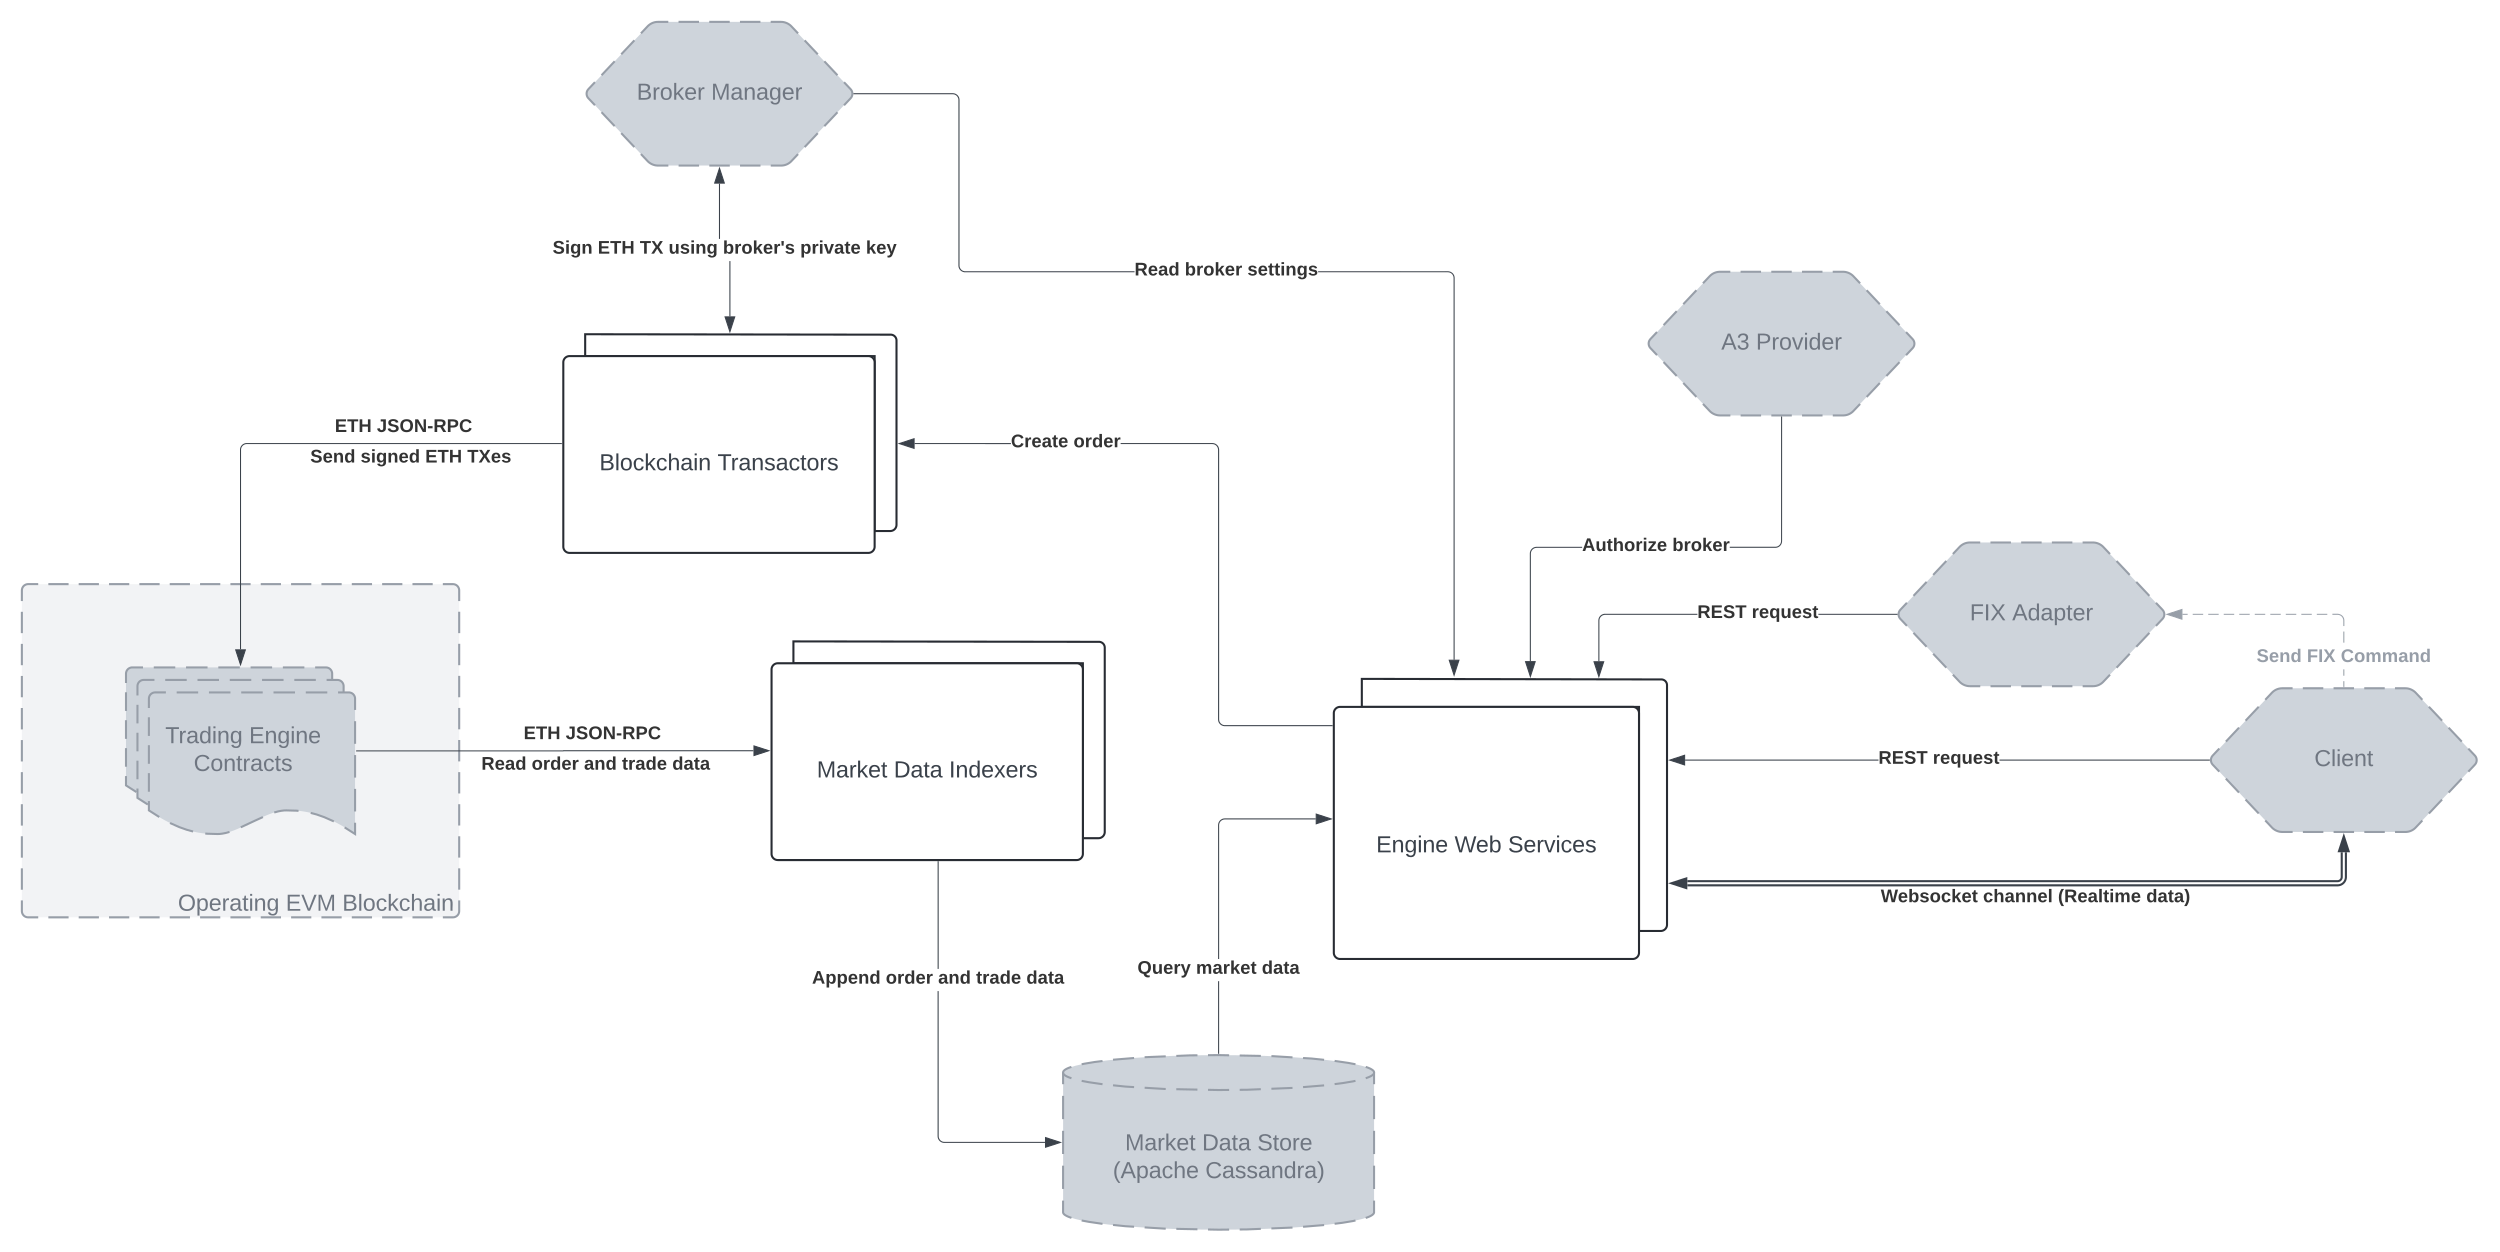 <svg xmlns="http://www.w3.org/2000/svg" xmlns:xlink="http://www.w3.org/1999/xlink" xmlns:lucid="lucid" width="2401" height="1202"><g transform="translate(281 361)" lucid:page-tab-id="0_0"><path d="M-500-500h3000v1500H-500z" fill="#fff"/><path d="M1038.67 803.23c0 9.26-66.86 16.77-149.34 16.77-82.47 0-149.33-7.5-149.33-16.77V669.1c0-9.26 66.86-16.77 149.33-16.77 82.48 0 149.34 7.5 149.34 16.77z" fill="#ced4db"/><path d="M1020.8 811.16l-2.7.57-9.86 1.65-7.48.93m-10.07 1.23l-20.24 1.66m-10.12.75l-20.28.82m-10.14.4l-13.2.55-7.1.07m-10.14.1l-10.15.1-10.14-.2m-10.16-.2l-20.3-.42m-10.14-.2l-1.5-.03-18.76-1.16m-10.13-.63l-8.22-.5-12-1.24m-10.1-1.04l-.2-.03-12.85-1.88-6.98-1.32m-9.82-2.52l-.85-.28-1.53-.56-1.12-.47-.85-.4-.66-.34-.5-.3-.43-.25-.34-.23-.28-.2-.23-.2-.2-.17-.15-.16-.14-.16-.1-.14-.12-.12-.08-.12-.08-.12-.06-.1-.06-.1-.05-.1-.03-.1-.04-.1-.03-.08-.02-.1-.03-.08v-.08l-.03-.08v-.1l-.02-.07v-11.29m0-11.18v-22.36m0-11.18V725m0-11.2v-22.34m0-11.18v-11.42l.03-.1v-.07l.03-.1.03-.08.02-.1.03-.08.04-.1.03-.1.06-.1.05-.1.07-.1.08-.12.1-.13.1-.14.13-.14.15-.15.18-.17.2-.18.26-.2.3-.22.37-.24.45-.28.58-.32.75-.37.97-.44 1.3-.5 1.67-.6m9.84-2.5l2.7-.56 9.87-1.64 7.47-.93m10.08-1.23l20.23-1.66m10.13-.76l20.28-.82m10.15-.4l13.2-.55 7.1-.06m10.13-.1l10.15-.1 10.15.2m10.15.2l20.3.4m10.14.22l1.48.03 18.78 1.14m10.13.62l8.23.5 11.98 1.24m10.1 1.04l.2.03 12.86 1.87 6.97 1.32m9.84 2.5l.85.3 1.52.56 1.12.47.85.38.64.35.52.3.4.26.35.22.28.2.23.2.2.17.17.15.13.14.12.13.1.13.1.12.06.1.07.12.06.1.06.1.04.1.04.1.03.08.02.1v.07l.03.08.02.1V668.97l.02.08V680.28m0 11.18v22.35m0 11.2v22.34m0 11.18v22.36m0 11.18v11.35l-.02.08v.08l-.03.08-.02.1-.02.07-.03.1-.03.1-.04.1-.05.08-.05.1-.06.1-.07.12-.08.12-.1.12-.1.13-.13.14-.15.16-.2.17-.2.18-.25.2-.3.23-.37.25-.47.27-.57.32-.74.37-.98.43-1.3.52-1.68.57" stroke="#979ea8" stroke-width="2" fill="none"/><path d="M1038.67 669.1c0 9.26-66.86 16.77-149.34 16.77-82.47 0-149.33-7.5-149.33-16.77" fill="none"/><path d="M1038.67 669.1v.16l-.02.08v.08l-.03.1-.02.07-.02.08-.03.1-.03.08-.04.1-.05.1-.05.1-.06.1-.07.1-.08.12-.1.13-.1.14-.13.14-.15.15-.2.17-.2.18-.25.2-.3.2-.37.26-.47.28-.57.32-.74.37-.98.44-1.3.5-1.68.6m-9.83 2.5l-2.7.56-9.86 1.64-7.48.93m-10.07 1.23l-20.24 1.66m-10.12.76l-20.28.82m-10.14.4l-13.2.55-7.1.06m-10.14.1l-10.15.1-10.14-.2m-10.16-.2l-20.3-.4m-10.14-.22l-1.5-.03-18.76-1.14m-10.13-.62l-8.22-.5-12-1.24m-10.1-1.04l-.2-.03-12.85-1.87-6.98-1.32m-9.82-2.5l-.85-.3-1.53-.56-1.12-.47-.85-.38-.66-.35-.5-.3-.43-.26-.34-.22-.28-.2-.23-.2-.2-.17-.15-.15-.14-.14-.1-.13-.12-.13-.08-.12-.08-.1-.06-.12-.06-.1-.05-.1-.03-.1-.04-.1-.03-.08-.02-.1-.03-.07v-.08l-.03-.1v-.07l-.02-.08v-.12" stroke="#979ea8" stroke-width="2" fill="none"/><use xlink:href="#a" transform="matrix(1,0,0,1,745,690.867) translate(54.5 52.934)"/><use xlink:href="#b" transform="matrix(1,0,0,1,745,690.867) translate(128.451 52.934)"/><use xlink:href="#c" transform="matrix(1,0,0,1,745,690.867) translate(181.475 52.934)"/><use xlink:href="#d" transform="matrix(1,0,0,1,745,690.867) translate(42.772 79.601)"/><use xlink:href="#e" transform="matrix(1,0,0,1,745,690.867) translate(131.599 79.601)"/><path d="M-260 206a6 6 0 0 1 6-6h408a6 6 0 0 1 6 6v308a6 6 0 0 1-6 6h-408a6 6 0 0 1-6-6z" fill="#f2f3f5"/><path d="M-234.57 200h19.43m9.7 0H-186m9.7 0h19.44m9.72 0h19.43m9.7 0h19.43m9.7 0h19.44m9.72 0h19.4m9.73 0h19.43m9.7 0H18m9.7 0h19.44m9.72 0H76.3m9.7 0h19.43m9.7 0h19.44m9.72 0h9.7l.94.07.9.22.88.35.8.5.72.6.6.72.5.8.37.88.23.9.07.95v10.27m0 10.26v20.54m0 10.26v20.54m0 10.26v20.54m0 10.26v20.54m0 10.26v20.54m0 10.26v20.54m0 10.26v20.54m0 10.26v20.54m0 10.26v20.54m0 10.26V514l-.07.94-.22.9-.35.88-.5.8-.6.72-.72.6-.8.5-.88.37-.9.23-.95.07h-9.7m-9.73 0h-19.43m-9.7 0H86m-9.7 0H56.85m-9.72 0H27.7m-9.7 0H-1.43m-9.7 0h-19.44m-9.72 0h-19.4m-9.73 0h-19.43m-9.7 0H-118m-9.7 0h-19.44m-9.72 0h-19.43m-9.7 0h-19.43m-9.7 0h-19.44m-9.72 0h-9.7l-.94-.07-.9-.22-.88-.35-.8-.5-.72-.6-.6-.72-.5-.8-.37-.88-.23-.9-.07-.95v-10.27m0-10.26v-20.54m0-10.26v-20.54m0-10.26v-20.54m0-10.26v-20.54m0-10.26v-20.54m0-10.26v-20.54m0-10.26v-20.54m0-10.26v-20.54m0-10.26v-20.54m0-10.26V206l.07-.94.22-.9.35-.88.5-.8.6-.72.72-.6.8-.5.88-.37.9-.23.95-.07h9.7" stroke="#979ea8" stroke-width="2" fill="none"/><use xlink:href="#f" transform="matrix(1,0,0,1,-255,205) translate(144.877 308.668)"/><use xlink:href="#g" transform="matrix(1,0,0,1,-255,205) translate(248.457 308.668)"/><use xlink:href="#h" transform="matrix(1,0,0,1,-255,205) translate(302.716 308.668)"/><path d="M-160 286a6 6 0 0 1 6-6H32a6 6 0 0 1 6 6v130c-33.07-22.7-53.66-22.7-66.13-22.7-19.8 0-46.14 22.7-65.94 22.7-12.27 0-33.06 0-65.93-22.7z" fill="#ced4db"/><path d="M-133.33 280h20.66m10.34 0h20.66m10.34 0h20.66m10.34 0h20.66m10.34 0h20.66m10.34 0H32l.94.07.9.22.88.35.8.5.72.6.6.72.5.8.37.88.23.9.07.95v10.83m0 10.84v21.66m0 10.84v21.66m0 10.84v21.66m0 10.84V416l-10-6.36m-10.4-5.7l-.95-.5-8.28-3.65-7.3-2.57-5.67-1.52m-11.7-1.93l-1.9-.2-9.93-.28-2.1.07-2.5.3-3 .57-3.9 1.06m-10.85 4.4l-7.7 3.5-13.56 6.33m-10.83 4.45l-3.9 1.07-3 .58-2.5.3-2.1.07-10.1-.3-1.7-.2m-11.67-1.92l-5.98-1.63-7.34-2.6-8.3-3.7-.52-.28m-10.35-5.7l-9.97-6.38v-8.95m0-8.94v-17.88m0-8.94V330.7m0-8.94v-17.88m0-8.94V286l.07-.94.22-.9.35-.88.5-.8.6-.72.72-.6.8-.5.88-.37.9-.23.95-.07h10.33" stroke="#979ea8" stroke-width="2" fill="none"/><path d="M-149 298a6 6 0 0 1 6-6H43a6 6 0 0 1 6 6v130c-33.07-22.7-53.66-22.7-66.13-22.7-19.8 0-46.14 22.7-65.94 22.7-12.27 0-33.06 0-65.93-22.7z" fill="#ced4db"/><path d="M-122.33 292h20.66m10.34 0h20.66m10.34 0h20.66m10.34 0h20.66m10.34 0h20.66m10.34 0H43l.94.07.9.22.88.35.8.5.72.6.6.72.5.8.37.88.23.9.07.95v10.83m0 10.84v21.66m0 10.84v21.66m0 10.84v21.66m0 10.84V428l-10-6.36m-10.4-5.7l-.95-.5-8.28-3.65-7.3-2.57-5.67-1.52m-11.7-1.93l-1.92-.2-9.9-.28-2.12.07-2.48.3-3 .57-3.9 1.06m-10.86 4.4l-7.7 3.5-13.56 6.33m-10.83 4.45l-3.9 1.07-3 .58-2.5.3-2.1.07-10.1-.3-1.7-.2m-11.67-1.92l-5.98-1.63-7.34-2.6-8.3-3.7-.52-.28m-10.35-5.7l-9.97-6.38v-8.95m0-8.94v-17.88m0-8.94V342.7m0-8.94v-17.88m0-8.94V298l.07-.94.22-.9.35-.88.5-.8.6-.72.72-.6.8-.5.88-.37.9-.23.95-.07h10.33" stroke="#979ea8" stroke-width="2" fill="none"/><path d="M-138 310a6 6 0 0 1 6-6H54a6 6 0 0 1 6 6v130c-33.07-22.7-53.66-22.7-66.13-22.7-19.8 0-46.14 22.7-65.94 22.7-12.27 0-33.06 0-65.93-22.7z" fill="#ced4db"/><path d="M-111.33 304h20.66m10.34 0h20.66m10.34 0h20.66m10.34 0H2.33m10.34 0h20.66m10.34 0H54l.94.07.9.22.88.35.8.5.72.6.6.72.5.8.37.88.23.9.07.95v10.83m0 10.84v21.66m0 10.84v21.66m0 10.84v21.66m0 10.84V440l-10-6.36m-10.4-5.7l-.95-.5-8.28-3.65-7.3-2.57-5.67-1.52m-11.7-1.93l-1.92-.2-9.9-.28-2.12.07-2.47.3-3.03.57-3.9 1.06m-10.85 4.4l-7.7 3.5-13.56 6.33m-10.83 4.45l-3.9 1.07-3 .58-2.5.3-2.1.07-10.1-.3-1.7-.2m-11.67-1.92l-5.98-1.63-7.34-2.6-8.3-3.7-.52-.28m-10.35-5.7l-9.97-6.38v-8.95m0-8.94v-17.88m0-8.94V354.7m0-8.94v-17.88m0-8.94V310l.07-.94.22-.9.35-.88.5-.8.6-.72.72-.6.8-.5.88-.37.9-.23.95-.07h10.33" stroke="#979ea8" stroke-width="2" fill="none"/><use xlink:href="#i" transform="matrix(1,0,0,1,-133,309) translate(10.716 43.778)"/><use xlink:href="#j" transform="matrix(1,0,0,1,-133,309) translate(91.21 43.778)"/><use xlink:href="#k" transform="matrix(1,0,0,1,-133,309) translate(38.031 70.444)"/><path d="M61.5 360.16h198.42a.08.08 0 0 0 .08-.08.08.08 0 0 1 .08-.08h182.54" stroke="#3a414a" fill="none"/><path d="M61.5 360.64H61v-.95h.5z" stroke="#3a414a" stroke-width=".05" fill="#3a414a"/><path d="M457.38 360l-14.26 4.63v-9.26z" stroke="#3a414a" fill="#3a414a"/><use xlink:href="#l" transform="matrix(1,0,0,1,221.902,334.667) translate(0 14.222)"/><use xlink:href="#m" transform="matrix(1,0,0,1,221.902,334.667) translate(40.395 14.222)"/><use xlink:href="#n" transform="matrix(1,0,0,1,181.305,364) translate(0 14.222)"/><use xlink:href="#o" transform="matrix(1,0,0,1,181.305,364) translate(48.296 14.222)"/><use xlink:href="#p" transform="matrix(1,0,0,1,181.305,364) translate(98.568 14.222)"/><use xlink:href="#q" transform="matrix(1,0,0,1,181.305,364) translate(135.012 14.222)"/><use xlink:href="#r" transform="matrix(1,0,0,1,181.305,364) translate(183.309 14.222)"/><path d="M620.48 730.15l.06.88.2.84.34.8.45.74.56.67.65.56.74.46.8.32.84.2.88.07h96.6v.94h-96.64l-1-.08-.98-.23-.94-.4-.87-.52-.78-.65-.66-.78-.53-.86-.4-.93-.23-1-.08-1V590.87h.96zm0-160.64h-.96v-103h.96z" stroke="#3a414a" stroke-width=".05" fill="#3a414a"/><path d="M620.48 466.5h-.96v-.5h.96z" fill="#3a414a"/><path stroke="#3a414a" stroke-width=".05" fill="#3a414a"/><path d="M737.38 736.17l-14.26 4.63v-9.27z" fill="#3a414a"/><path d="M738.92 736.17l-16.28 5.3v-10.6zm-15.33 3.98l12.25-3.98-12.26-4z" stroke="#3a414a" stroke-width=".05" fill="#3a414a"/><use xlink:href="#s" transform="matrix(1,0,0,1,498.84,569.512) translate(0 14.222)"/><use xlink:href="#o" transform="matrix(1,0,0,1,498.84,569.512) translate(70.864 14.222)"/><use xlink:href="#p" transform="matrix(1,0,0,1,498.84,569.512) translate(121.136 14.222)"/><use xlink:href="#q" transform="matrix(1,0,0,1,498.84,569.512) translate(157.58 14.222)"/><use xlink:href="#r" transform="matrix(1,0,0,1,498.84,569.512) translate(205.877 14.222)"/><path d="M889.8 650.83h-.94v-69.47h.95zm92.82-224.86h-87.27l-.88.07-.84.2-.8.34-.74.45-.67.56-.56.65-.46.74-.32.8-.2.84-.07.88v128.5h-.94V431.48l.08-1 .23-.98.4-.94.52-.87.65-.78.78-.66.86-.53.93-.4 1-.23 1-.08h87.3z" stroke="#3a414a" stroke-width=".05" fill="#3a414a"/><path d="M889.8 651.34h-.94v-.52h.95z" fill="#3a414a"/><path stroke="#3a414a" stroke-width=".05" fill="#3a414a"/><path d="M997.38 425.5l-14.26 4.63v-9.26z" fill="#3a414a"/><path d="M998.92 425.5l-16.28 5.3v-10.6zm-15.33 3.98l12.25-3.98-12.26-3.98z" stroke="#3a414a" stroke-width=".05" fill="#3a414a"/><use xlink:href="#t" transform="matrix(1,0,0,1,811.407,560.024) translate(0 14.222)"/><use xlink:href="#u" transform="matrix(1,0,0,1,811.407,560.024) translate(56.247 14.222)"/><use xlink:href="#r" transform="matrix(1,0,0,1,811.407,560.024) translate(119.407 14.222)"/><path d="M481 276v-21l293 .42a5.6 5.6 0 0 1 6 5.58v177a6 6 0 0 1-6 6h-14.9a.1.1 0 0 1-.1-.1V276H481z" stroke="#282c33" stroke-width="2" fill="#fff"/><path d="M460 282a6 6 0 0 1 6-6h287a6 6 0 0 1 6 6v177a6 6 0 0 1-6 6H466a6 6 0 0 1-6-6z" stroke="#282c33" stroke-width="2" fill="#fff"/><use xlink:href="#v" transform="matrix(1,0,0,1,460,276) translate(43.456 109.653)"/><use xlink:href="#w" transform="matrix(1,0,0,1,460,276) translate(117.406 109.653)"/><use xlink:href="#x" transform="matrix(1,0,0,1,460,276) translate(170.431 109.653)"/><path d="M281-19v-21l293 .42a5.6 5.6 0 0 1 6 5.58v177a6 6 0 0 1-6 6h-14.9a.1.1 0 0 1-.1-.1V-19H281z" stroke="#282c33" stroke-width="2" fill="#fff"/><path d="M260-13a6 6 0 0 1 6-6h287a6 6 0 0 1 6 6v177a6 6 0 0 1-6 6H266a6 6 0 0 1-6-6z" stroke="#282c33" stroke-width="2" fill="#fff"/><use xlink:href="#y" transform="matrix(1,0,0,1,260,-19) translate(34.628 109.653)"/><use xlink:href="#z" transform="matrix(1,0,0,1,260,-19) translate(148.085 109.653)"/><path d="M258.5 65H-44a6 6 0 0 0-6 6v191.62" stroke="#3a414a" fill="none"/><path d="M259 65.47h-.5v-.94h.5z" stroke="#3a414a" stroke-width=".05" fill="#3a414a"/><path d="M-50 277.38l-4.63-14.26h9.27z" stroke="#3a414a" fill="#3a414a"/><use xlink:href="#l" transform="matrix(1,0,0,1,40.561,39.666) translate(0 14.222)"/><use xlink:href="#m" transform="matrix(1,0,0,1,40.561,39.666) translate(40.395 14.222)"/><use xlink:href="#A" transform="matrix(1,0,0,1,17.003,69) translate(0 14.222)"/><use xlink:href="#B" transform="matrix(1,0,0,1,17.003,69) translate(48.296 14.222)"/><use xlink:href="#C" transform="matrix(1,0,0,1,17.003,69) translate(110.37 14.222)"/><use xlink:href="#D" transform="matrix(1,0,0,1,17.003,69) translate(150.765 14.222)"/><path d="M884.35 64.6l1 .24.92.4.87.52.77.66.67.77.53.86.4.94.23 1 .08.98v258.94l.08.88.2.85.33.8.47.74.56.65.66.56.73.46.8.33.84.2.88.06H998.5v.95H895.32l-1-.06-1-.24-.93-.4-.87-.52-.78-.66-.66-.77-.54-.87-.4-.94-.22-1-.08-.98V71.02l-.07-.88-.2-.85-.35-.8-.45-.75-.56-.66-.66-.57-.74-.45-.8-.33-.84-.2-.88-.08h-87.98v-.94h88zm-286.97.88v-.95h92.48v.94z" stroke="#3a414a" stroke-width=".05" fill="#3a414a"/><path d="M999 336.4h-.5v-.94h.5z" fill="#3a414a"/><path stroke="#3a414a" stroke-width=".05" fill="#3a414a"/><path d="M596.88 69.64L582.62 65l14.26-4.63z" fill="#3a414a"/><path d="M597.36 70.3L581.08 65l16.28-5.3zm-13.2-5.3l12.25 3.98v-7.96z" stroke="#3a414a" stroke-width=".05" fill="#3a414a"/><use xlink:href="#E" transform="matrix(1,0,0,1,689.864,54.333) translate(0 14.222)"/><use xlink:href="#F" transform="matrix(1,0,0,1,689.864,54.333) translate(60.148 14.222)"/><path d="M1304.1-26.63a6.37 6.37 0 0 1 0-8.74l56.8-60.26A13.9 13.9 0 0 1 1371-100h118a13.9 13.9 0 0 1 10.1 4.37l56.8 60.26a6.37 6.37 0 0 1 0 8.74l-56.8 60.26A13.9 13.9 0 0 1 1489 38h-118a13.9 13.9 0 0 1-10.1-4.37z" fill="#ced4db"/><path d="M1316.73-48.76l12.62-13.4m6.3-6.7l12.62-13.38m6.3-6.7l6.32-6.7.8-.78.87-.73.92-.65.97-.57 1.02-.5 1.05-.4 1.1-.32 1.1-.22 1.12-.13 1.13-.05h9.83m9.84 0h19.66m9.84 0h19.66m9.84 0h19.66m9.84 0h9.83l1.13.05 1.13.13 1.1.23 1.1.33 1.05.4 1.03.5.98.57.93.65.88.73.8.8 6.32 6.68m6.3 6.7l12.63 13.4m6.3 6.7l12.62 13.38m6.3 6.7l6.32 6.7.6.74.48.83.35.9.22.94.07.96-.07.96-.22.94-.35.9-.5.82-.6.75-6.3 6.7m-6.3 6.7L1530.64.14m-6.3 6.7l-12.62 13.4m-6.3 6.7l-6.32 6.68-.8.8-.87.72-.92.65-.97.57-1.02.5-1.05.4-1.1.32-1.1.22-1.12.13-1.13.05h-9.83m-9.84 0h-19.66m-9.84 0h-19.66m-9.84 0h-19.66m-9.84 0H1371l-1.13-.05-1.13-.13-1.1-.23-1.1-.33-1.05-.4-1.03-.5-.98-.57-.93-.65-.88-.73-.8-.8-6.32-6.68m-6.3-6.7l-12.63-13.4m-6.3-6.7l-12.62-13.38m-6.3-6.7l-6.32-6.7-.6-.74-.48-.83-.35-.9-.22-.94-.07-.96.07-.96.22-.94.35-.9.5-.82.6-.75 6.3-6.7" stroke="#979ea8" stroke-width="2" fill="none"/><use xlink:href="#G" transform="matrix(1,0,0,1,1305,-95) translate(67.073 69.778)"/><use xlink:href="#H" transform="matrix(1,0,0,1,1305,-95) translate(100.406 69.778)"/><path d="M1238.44 165.13h-43.66l-.88.07-.85.2-.8.33-.73.45-.66.57-.57.66-.46.75-.33.8-.2.84-.06.87v103.25h-.95v-103.3l.07-.98.23-1 .4-.93.52-.85.66-.78.77-.66.87-.52.94-.4 1-.22.98-.08h43.7zm192.03-6.46l-.07 1-.24.98-.4.94-.52.86-.66.77-.77.66-.86.52-.94.4-1 .23-.98.08h-43.7v-.95h43.66l.88-.07.85-.2.8-.33.75-.45.66-.56.57-.66.45-.74.33-.8.2-.84.08-.9V39.5h.94z" stroke="#3a414a" stroke-width=".05" fill="#3a414a"/><path d="M1430.47 39.5h-.94V39h.94z" fill="#3a414a"/><path stroke="#3a414a" stroke-width=".05" fill="#3a414a"/><path d="M1188.76 288.7l-4.63-14.28h9.27z" fill="#3a414a"/><path d="M1188.76 290.23l-5.3-16.28h10.6zm-3.98-15.33l3.98 12.25 3.98-12.25z" stroke="#3a414a" stroke-width=".05" fill="#3a414a"/><use xlink:href="#I" transform="matrix(1,0,0,1,1238.442,153.986) translate(0 14.222)"/><use xlink:href="#J" transform="matrix(1,0,0,1,1238.442,153.986) translate(86.667 14.222)"/><path d="M1544.1 233.37a6.37 6.37 0 0 1 0-8.74l56.8-60.26A13.9 13.9 0 0 1 1611 160h118a13.9 13.9 0 0 1 10.1 4.37l56.8 60.26a6.37 6.37 0 0 1 0 8.74l-56.8 60.26A13.9 13.9 0 0 1 1729 298h-118a13.9 13.9 0 0 1-10.1-4.37z" fill="#ced4db"/><path d="M1556.73 211.24l12.62-13.4m6.3-6.7l12.62-13.38m6.3-6.7l6.32-6.7.8-.8.87-.7.92-.66.97-.57 1.02-.5 1.05-.4 1.1-.32 1.1-.22 1.12-.13 1.13-.05h9.83m9.84 0h19.66m9.84 0h19.66m9.84 0h19.66m9.84 0h9.83l1.13.05 1.13.13 1.1.23 1.1.33 1.05.4 1.03.5.98.57.93.65.88.72.8.8 6.32 6.7m6.3 6.7l12.63 13.38m6.3 6.7l12.62 13.4m6.3 6.7l6.32 6.68.6.75.48.83.35.9.22.94.07.96-.07.96-.22.94-.35.9-.5.82-.6.75-6.3 6.7m-6.3 6.7l-12.63 13.38m-6.3 6.7l-12.62 13.4m-6.3 6.7l-6.32 6.68-.8.8-.87.72-.92.65-.97.57-1.02.5-1.05.4-1.1.32-1.1.22-1.12.13-1.13.05h-9.83m-9.84 0h-19.66m-9.84 0h-19.66m-9.84 0h-19.66m-9.84 0H1611l-1.13-.05-1.13-.13-1.1-.23-1.1-.33-1.05-.4-1.03-.5-.98-.57-.93-.65-.88-.72-.8-.8-6.32-6.7m-6.3-6.7l-12.63-13.38m-6.3-6.7l-12.62-13.4m-6.3-6.7l-6.32-6.68-.6-.75-.48-.83-.35-.9-.22-.94-.07-.96.07-.96.22-.94.35-.9.5-.82.6-.75 6.3-6.7" stroke="#979ea8" stroke-width="2" fill="none"/><use xlink:href="#K" transform="matrix(1,0,0,1,1545,165) translate(65.807 69.778)"/><use xlink:href="#L" transform="matrix(1,0,0,1,1545,165) translate(106.486 69.778)"/><path d="M1349.1 229.47h-88.53l-.88.07-.86.2-.8.34-.73.45-.65.56-.57.65-.45.74-.33.8-.2.84-.07.88v39.03h-.95v-39.07l.08-1 .23-.98.38-.94.53-.87.67-.78.78-.66.86-.53.95-.4 1-.23.98-.07h88.58zm191.78 0h-75.47v-.94h75.48z" stroke="#3a414a" stroke-width=".05" fill="#3a414a"/><path d="M1541.38 229l.03.47h-.54v-.94h.55z" fill="#3a414a"/><path stroke="#3a414a" stroke-width=".05" fill="#3a414a"/><path d="M1254.55 288.8l-4.63-14.25h9.27z" fill="#3a414a"/><path d="M1254.55 290.35l-5.3-16.28h10.6zm-3.98-15.33l3.98 12.25 3.98-12.25z" stroke="#3a414a" stroke-width=".05" fill="#3a414a"/><use xlink:href="#M" transform="matrix(1,0,0,1,1349.111,218.333) translate(0 14.222)"/><use xlink:href="#N" transform="matrix(1,0,0,1,1349.111,218.333) translate(52.247 14.222)"/><path d="M284.1-266.63a6.37 6.37 0 0 1 0-8.74l56.8-60.26A13.9 13.9 0 0 1 351-340h118a13.9 13.9 0 0 1 10.1 4.37l56.8 60.26a6.37 6.37 0 0 1 0 8.74l-56.8 60.26A13.9 13.9 0 0 1 469-202H351a13.9 13.9 0 0 1-10.1-4.37z" fill="#ced4db"/><path d="M296.73-288.76l12.62-13.4m6.3-6.7l12.62-13.38m6.3-6.7l6.32-6.7.8-.8.87-.7.92-.66.97-.57 1.02-.5 1.05-.4 1.08-.32 1.1-.22 1.14-.13L351-340h9.83m9.84 0h19.66m9.84 0h19.66m9.84 0h19.66m9.84 0H469l1.13.05 1.13.13 1.1.23 1.1.33 1.05.4 1.03.5.98.57.93.65.88.72.8.8 6.32 6.7m6.3 6.7l12.63 13.38m6.3 6.7l12.62 13.4m6.3 6.7l6.32 6.68.6.75.48.83.35.9.22.94.07.96-.07.96-.22.94-.35.9-.5.82-.6.75-6.3 6.7m-6.3 6.7l-12.63 13.38m-6.3 6.7l-12.62 13.4m-6.3 6.7l-6.32 6.68-.8.8-.87.72-.92.65-.97.57-1.02.5-1.05.4-1.08.32-1.1.22-1.14.13-1.13.05h-9.83m-9.84 0h-19.66m-9.84 0h-19.66m-9.84 0h-19.66m-9.84 0H351l-1.13-.05-1.13-.13-1.1-.23-1.1-.33-1.05-.4-1.03-.5-.98-.57-.93-.65-.88-.72-.8-.8-6.32-6.7m-6.3-6.7l-12.63-13.38m-6.3-6.7l-12.62-13.4m-6.3-6.7l-6.32-6.68-.6-.75-.48-.83-.35-.9-.22-.94-.07-.96.07-.96.22-.94.35-.9.5-.82.6-.75 6.3-6.7" stroke="#979ea8" stroke-width="2" fill="none"/><use xlink:href="#O" transform="matrix(1,0,0,1,285,-335) translate(45.499 69.778)"/><use xlink:href="#P" transform="matrix(1,0,0,1,285,-335) translate(116.98 69.778)"/><path d="M420.48-57.2h-.96v-53.03h.96zm-10-74.37h-.96v-53.05h.96z" stroke="#3a414a" stroke-width=".05" fill="#3a414a"/><path d="M414.63-185.12h-9.26l4.63-14.26z" fill="#3a414a"/><path d="M415.3-184.64h-10.6l5.3-16.28zm-9.28-.95h7.96L410-197.84z" stroke="#3a414a" stroke-width=".05" fill="#3a414a"/><path d="M420-42.42l-4.63-14.27h9.26z" fill="#3a414a"/><path d="M420-40.88l-5.3-16.28h10.6zm-3.98-15.33L420-43.97l3.98-12.25z" stroke="#3a414a" stroke-width=".05" fill="#3a414a"/><g><use xlink:href="#Q" transform="matrix(1,0,0,1,249.741,-131.568) translate(0 14.222)"/><use xlink:href="#R" transform="matrix(1,0,0,1,249.741,-131.568) translate(43.358 14.222)"/><use xlink:href="#S" transform="matrix(1,0,0,1,249.741,-131.568) translate(83.753 14.222)"/><use xlink:href="#T" transform="matrix(1,0,0,1,249.741,-131.568) translate(111.358 14.222)"/><use xlink:href="#U" transform="matrix(1,0,0,1,249.741,-131.568) translate(163.556 14.222)"/><use xlink:href="#V" transform="matrix(1,0,0,1,249.741,-131.568) translate(237.778 14.222)"/><use xlink:href="#W" transform="matrix(1,0,0,1,249.741,-131.568) translate(300.889 14.222)"/></g><path d="M1109.53-100.47l1 .07.98.24.95.4.86.52.8.66.65.77.53.86.4.94.22 1 .08.98v366.64h-.95v-366.6l-.07-.88-.2-.85-.33-.8-.45-.75-.57-.66-.65-.57-.73-.45-.8-.33-.85-.2-.88-.08H984.96v-.94zM636-271.17l.94.4.87.53.78.66.66.77.53.86.4.94.23 1 .08.98v159l.06.88.2.85.34.8.45.75.56.66.65.57.74.45.8.33.84.2.88.08h162.56v.94h-162.6l-1-.07-.98-.24-.94-.4-.87-.52-.78-.66-.66-.77-.53-.86-.4-.94-.23-1-.08-.98v-159l-.06-.88-.2-.85-.34-.8-.45-.75-.56-.66-.65-.57-.74-.45-.8-.33-.84-.2-.88-.07h-94.86v-.96h94.9l1 .08z" stroke="#3a414a" stroke-width=".05" fill="#3a414a"/><path d="M539.13-270.52h-.54l.02-.48-.03-.48h.53z" fill="#3a414a"/><path stroke="#3a414a" stroke-width=".05" fill="#3a414a"/><path d="M1115.5 287.38l-4.63-14.26h9.27z" fill="#3a414a"/><path d="M1115.5 288.92l-5.28-16.28h10.58zm-3.97-15.33l3.98 12.25 4-12.26z" stroke="#3a414a" stroke-width=".05" fill="#3a414a"/><g><use xlink:href="#n" transform="matrix(1,0,0,1,808.579,-110.667) translate(0 14.222)"/><use xlink:href="#X" transform="matrix(1,0,0,1,808.579,-110.667) translate(48.296 14.222)"/><use xlink:href="#Y" transform="matrix(1,0,0,1,808.579,-110.667) translate(108.444 14.222)"/></g><path d="M1026.9 317.9V291l287.13.54A5.48 5.48 0 0 1 1320 297v230.1a6 6 0 0 1-6 6h-20.77a.13.13 0 0 1-.13-.13V317.9h-266.2z" stroke="#282c33" stroke-width="2" fill="#fff"/><path d="M1000 323.9a6 6 0 0 1 6-6h281.1a6 6 0 0 1 6 6V554a6 6 0 0 1-6 6H1006a6 6 0 0 1-6-6z" stroke="#282c33" stroke-width="2" fill="#fff"/><g><use xlink:href="#Z" transform="matrix(1,0,0,1,1000,317.9) translate(40.672 139.668)"/><use xlink:href="#aa" transform="matrix(1,0,0,1,1000,317.9) translate(115.919 139.668)"/><use xlink:href="#ab" transform="matrix(1,0,0,1,1000,317.9) translate(167.277 139.668)"/></g><path d="M1844.1 373.37a6.37 6.37 0 0 1 0-8.74l56.8-60.26A13.9 13.9 0 0 1 1911 300h118a13.9 13.9 0 0 1 10.1 4.37l56.8 60.26a6.37 6.37 0 0 1 0 8.74l-56.8 60.26A13.9 13.9 0 0 1 2029 438h-118a13.9 13.9 0 0 1-10.1-4.37z" fill="#ced4db"/><path d="M1856.73 351.24l12.62-13.4m6.3-6.7l12.62-13.38m6.3-6.7l6.32-6.7.8-.8.87-.7.92-.66.97-.57 1.02-.5 1.05-.4 1.1-.32 1.1-.22 1.12-.13 1.13-.05h9.83m9.84 0h19.66m9.84 0h19.66m9.84 0h19.66m9.84 0h9.83l1.13.05 1.13.13 1.1.23 1.1.33 1.05.4 1.03.5.98.57.93.65.88.72.8.8 6.32 6.7m6.3 6.7l12.63 13.38m6.3 6.7l12.62 13.4m6.3 6.7l6.32 6.68.6.75.48.83.35.9.22.94.07.96-.07.96-.22.94-.35.9-.5.82-.6.75-6.3 6.7m-6.3 6.7l-12.63 13.38m-6.3 6.7l-12.62 13.4m-6.3 6.7l-6.32 6.68-.8.8-.87.72-.92.65-.97.57-1.02.5-1.05.4-1.1.32-1.1.22-1.12.13-1.13.05h-9.83m-9.84 0h-19.66m-9.84 0h-19.66m-9.84 0h-19.66m-9.84 0H1911l-1.13-.05-1.13-.13-1.1-.23-1.1-.33-1.05-.4-1.03-.5-.98-.57-.93-.65-.88-.72-.8-.8-6.32-6.7m-6.3-6.7l-12.63-13.38m-6.3-6.7l-12.62-13.4m-6.3-6.7l-6.32-6.68-.6-.75-.48-.83-.35-.9-.22-.94-.07-.96.07-.96.22-.94.35-.9.5-.82.6-.75 6.3-6.7" stroke="#979ea8" stroke-width="2" fill="none"/><g><use xlink:href="#ac" transform="matrix(1,0,0,1,1845,305) translate(96.703 69.778)"/></g><path d="M1970.47 298.5h-.94v-5.3h.94zm0-10.58h-.94v-6h.94zm0-31.75h-.94v-10.6h.94zM1965 228.6l1 .24.94.4.87.52.78.66.66.77.53.86.4.94.23 1 .07.98v5.3h-.94v-5.26l-.07-.88-.2-.85-.34-.8-.45-.75-.56-.66-.65-.57-.74-.45-.8-.33-.84-.2-.88-.08h-4.95v-.94h5zm-10.93.88h-9.94v-.95h9.94zm-14.9 0h-9.94v-.95h9.94zm-14.9 0h-9.93v-.95h9.93zm-14.9 0h-9.93v-.95h9.93zm-14.9 0h-9.93v-.95h9.93zm-14.9 0h-9.93v-.95h9.93zm-14.9 0h-9.93v-.95h9.93zm-14.9 0h-9.93v-.95h9.93zm-14.9 0h-9.93v-.95h9.93zm-14.9 0H1815v-.95h4.97z" stroke="#979ea8" stroke-width=".05" fill="#979ea8"/><path d="M1970.47 299h-.94v-.5h.94z" fill="#979ea8"/><path stroke="#979ea8" stroke-width=".05" fill="#979ea8"/><path d="M1814.5 233.63l-14.26-4.63 14.27-4.63z" fill="#979ea8"/><path d="M1814.98 234.3l-16.28-5.3 16.28-5.3zm-13.2-5.3l12.25 3.98v-7.96z" stroke="#979ea8" stroke-width=".05" fill="#979ea8"/><g><use xlink:href="#ad" transform="matrix(1,0,0,1,1886.222,260.581) translate(0 14.222)"/><use xlink:href="#ae" transform="matrix(1,0,0,1,1886.222,260.581) translate(48.296 14.222)"/><use xlink:href="#af" transform="matrix(1,0,0,1,1886.222,260.581) translate(80.84 14.222)"/></g><path d="M1523.04 369.48h-185.66v-.96h185.66zm317.84 0h-201.54v-.96h201.54z" stroke="#3a414a" stroke-width=".05" fill="#3a414a"/><path d="M1841.38 369l.03.48h-.54v-.96h.55z" fill="#3a414a"/><path stroke="#3a414a" stroke-width=".05" fill="#3a414a"/><path d="M1336.88 373.63l-14.26-4.63 14.26-4.63z" fill="#3a414a"/><path d="M1337.36 374.3l-16.28-5.3 16.28-5.3zm-13.2-5.3l12.25 3.98v-7.96z" stroke="#3a414a" stroke-width=".05" fill="#3a414a"/><g><use xlink:href="#M" transform="matrix(1,0,0,1,1523.041,358.333) translate(0 14.222)"/><use xlink:href="#N" transform="matrix(1,0,0,1,1523.041,358.333) translate(52.247 14.222)"/></g><path d="M1972 457.5v23.78a8 8 0 0 1-8 8h-624.5" stroke="#3a414a" stroke-width="2" fill="none"/><path d="M1968 457.5v23.78a4 4 0 0 1-4 4h-624.5" stroke="#3a414a" stroke-width="2" fill="none"/><path d="M1970 442.24l4.63 14.26h-9.27zM1324.24 487.28l14.26-4.64v9.27z" stroke="#3a414a" stroke-width="2" fill="#3a414a"/><g><use xlink:href="#ag" transform="matrix(1,0,0,1,1525.278,491.278) translate(0 14.222)"/><use xlink:href="#ah" transform="matrix(1,0,0,1,1525.278,491.278) translate(98.222 14.222)"/><use xlink:href="#ai" transform="matrix(1,0,0,1,1525.278,491.278) translate(170.173 14.222)"/><use xlink:href="#aj" transform="matrix(1,0,0,1,1525.278,491.278) translate(254.963 14.222)"/></g><defs><path fill="#6f7681" d="M240 0l2-218c-23 76-54 145-80 218h-23L58-218 59 0H30v-248h44l77 211c21-75 51-140 76-211h43V0h-30" id="ak"/><path fill="#6f7681" d="M141-36C126-15 110 5 73 4 37 3 15-17 15-53c-1-64 63-63 125-63 3-35-9-54-41-54-24 1-41 7-42 31l-33-3c5-37 33-52 76-52 45 0 72 20 72 64v82c-1 20 7 32 28 27v20c-31 9-61-2-59-35zM48-53c0 20 12 33 32 33 41-3 63-29 60-74-43 2-92-5-92 41" id="al"/><path fill="#6f7681" d="M114-163C36-179 61-72 57 0H25l-1-190h30c1 12-1 29 2 39 6-27 23-49 58-41v29" id="am"/><path fill="#6f7681" d="M143 0L79-87 56-68V0H24v-261h32v163l83-92h37l-77 82L181 0h-38" id="an"/><path fill="#6f7681" d="M100-194c63 0 86 42 84 106H49c0 40 14 67 53 68 26 1 43-12 49-29l28 8c-11 28-37 45-77 45C44 4 14-33 15-96c1-61 26-98 85-98zm52 81c6-60-76-77-97-28-3 7-6 17-6 28h103" id="ao"/><path fill="#6f7681" d="M59-47c-2 24 18 29 38 22v24C64 9 27 4 27-40v-127H5v-23h24l9-43h21v43h35v23H59v120" id="ap"/><g id="a"><use transform="matrix(0.062,0,0,0.062,0,0)" xlink:href="#ak"/><use transform="matrix(0.062,0,0,0.062,18.457,0)" xlink:href="#al"/><use transform="matrix(0.062,0,0,0.062,30.802,0)" xlink:href="#am"/><use transform="matrix(0.062,0,0,0.062,38.148,0)" xlink:href="#an"/><use transform="matrix(0.062,0,0,0.062,49.259,0)" xlink:href="#ao"/><use transform="matrix(0.062,0,0,0.062,61.605,0)" xlink:href="#ap"/></g><path fill="#6f7681" d="M30-248c118-7 216 8 213 122C240-48 200 0 122 0H30v-248zM63-27c89 8 146-16 146-99s-60-101-146-95v194" id="aq"/><g id="b"><use transform="matrix(0.062,0,0,0.062,0,0)" xlink:href="#aq"/><use transform="matrix(0.062,0,0,0.062,15.988,0)" xlink:href="#al"/><use transform="matrix(0.062,0,0,0.062,28.333,0)" xlink:href="#ap"/><use transform="matrix(0.062,0,0,0.062,34.506,0)" xlink:href="#al"/></g><path fill="#6f7681" d="M185-189c-5-48-123-54-124 2 14 75 158 14 163 119 3 78-121 87-175 55-17-10-28-26-33-46l33-7c5 56 141 63 141-1 0-78-155-14-162-118-5-82 145-84 179-34 5 7 8 16 11 25" id="ar"/><path fill="#6f7681" d="M100-194c62-1 85 37 85 99 1 63-27 99-86 99S16-35 15-95c0-66 28-99 85-99zM99-20c44 1 53-31 53-75 0-43-8-75-51-75s-53 32-53 75 10 74 51 75" id="as"/><g id="c"><use transform="matrix(0.062,0,0,0.062,0,0)" xlink:href="#ar"/><use transform="matrix(0.062,0,0,0.062,14.815,0)" xlink:href="#ap"/><use transform="matrix(0.062,0,0,0.062,20.988,0)" xlink:href="#as"/><use transform="matrix(0.062,0,0,0.062,33.333,0)" xlink:href="#am"/><use transform="matrix(0.062,0,0,0.062,40.679,0)" xlink:href="#ao"/></g><path fill="#6f7681" d="M87 75C49 33 22-17 22-94c0-76 28-126 65-167h31c-38 41-64 92-64 168S80 34 118 75H87" id="at"/><path fill="#6f7681" d="M205 0l-28-72H64L36 0H1l101-248h38L239 0h-34zm-38-99l-47-123c-12 45-31 82-46 123h93" id="au"/><path fill="#6f7681" d="M115-194c55 1 70 41 70 98S169 2 115 4C84 4 66-9 55-30l1 105H24l-1-265h31l2 30c10-21 28-34 59-34zm-8 174c40 0 45-34 45-75s-6-73-45-74c-42 0-51 32-51 76 0 43 10 73 51 73" id="av"/><path fill="#6f7681" d="M96-169c-40 0-48 33-48 73s9 75 48 75c24 0 41-14 43-38l32 2c-6 37-31 61-74 61-59 0-76-41-82-99-10-93 101-131 147-64 4 7 5 14 7 22l-32 3c-4-21-16-35-41-35" id="aw"/><path fill="#6f7681" d="M106-169C34-169 62-67 57 0H25v-261h32l-1 103c12-21 28-36 61-36 89 0 53 116 60 194h-32v-121c2-32-8-49-39-48" id="ax"/><g id="d"><use transform="matrix(0.062,0,0,0.062,0,0)" xlink:href="#at"/><use transform="matrix(0.062,0,0,0.062,7.346,0)" xlink:href="#au"/><use transform="matrix(0.062,0,0,0.062,22.16,0)" xlink:href="#av"/><use transform="matrix(0.062,0,0,0.062,34.506,0)" xlink:href="#al"/><use transform="matrix(0.062,0,0,0.062,46.852,0)" xlink:href="#aw"/><use transform="matrix(0.062,0,0,0.062,57.963,0)" xlink:href="#ax"/><use transform="matrix(0.062,0,0,0.062,70.309,0)" xlink:href="#ao"/></g><path fill="#6f7681" d="M212-179c-10-28-35-45-73-45-59 0-87 40-87 99 0 60 29 101 89 101 43 0 62-24 78-52l27 14C228-24 195 4 139 4 59 4 22-46 18-125c-6-104 99-153 187-111 19 9 31 26 39 46" id="ay"/><path fill="#6f7681" d="M135-143c-3-34-86-38-87 0 15 53 115 12 119 90S17 21 10-45l28-5c4 36 97 45 98 0-10-56-113-15-118-90-4-57 82-63 122-42 12 7 21 19 24 35" id="az"/><path fill="#6f7681" d="M117-194c89-4 53 116 60 194h-32v-121c0-31-8-49-39-48C34-167 62-67 57 0H25l-1-190h30c1 10-1 24 2 32 11-22 29-35 61-36" id="aA"/><path fill="#6f7681" d="M85-194c31 0 48 13 60 33l-1-100h32l1 261h-30c-2-10 0-23-3-31C134-8 116 4 85 4 32 4 16-35 15-94c0-66 23-100 70-100zm9 24c-40 0-46 34-46 75 0 40 6 74 45 74 42 0 51-32 51-76 0-42-9-74-50-73" id="aB"/><path fill="#6f7681" d="M33-261c38 41 65 92 65 168S71 34 33 75H2C39 34 66-17 66-93S39-220 2-261h31" id="aC"/><g id="e"><use transform="matrix(0.062,0,0,0.062,0,0)" xlink:href="#ay"/><use transform="matrix(0.062,0,0,0.062,15.988,0)" xlink:href="#al"/><use transform="matrix(0.062,0,0,0.062,28.333,0)" xlink:href="#az"/><use transform="matrix(0.062,0,0,0.062,39.444,0)" xlink:href="#az"/><use transform="matrix(0.062,0,0,0.062,50.556,0)" xlink:href="#al"/><use transform="matrix(0.062,0,0,0.062,62.901,0)" xlink:href="#aA"/><use transform="matrix(0.062,0,0,0.062,75.247,0)" xlink:href="#aB"/><use transform="matrix(0.062,0,0,0.062,87.593,0)" xlink:href="#am"/><use transform="matrix(0.062,0,0,0.062,94.938,0)" xlink:href="#al"/><use transform="matrix(0.062,0,0,0.062,107.284,0)" xlink:href="#aC"/></g><path fill="#6f7681" d="M140-251c81 0 123 46 123 126C263-46 219 4 140 4 59 4 17-45 17-125s42-126 123-126zm0 227c63 0 89-41 89-101s-29-99-89-99c-61 0-89 39-89 99S79-25 140-24" id="aD"/><path fill="#6f7681" d="M24-231v-30h32v30H24zM24 0v-190h32V0H24" id="aE"/><path fill="#6f7681" d="M177-190C167-65 218 103 67 71c-23-6-38-20-44-43l32-5c15 47 100 32 89-28v-30C133-14 115 1 83 1 29 1 15-40 15-95c0-56 16-97 71-98 29-1 48 16 59 35 1-10 0-23 2-32h30zM94-22c36 0 50-32 50-73 0-42-14-75-50-75-39 0-46 34-46 75s6 73 46 73" id="aF"/><g id="f"><use transform="matrix(0.062,0,0,0.062,0,0)" xlink:href="#aD"/><use transform="matrix(0.062,0,0,0.062,17.284,0)" xlink:href="#av"/><use transform="matrix(0.062,0,0,0.062,29.63,0)" xlink:href="#ao"/><use transform="matrix(0.062,0,0,0.062,41.975,0)" xlink:href="#am"/><use transform="matrix(0.062,0,0,0.062,49.321,0)" xlink:href="#al"/><use transform="matrix(0.062,0,0,0.062,61.667,0)" xlink:href="#ap"/><use transform="matrix(0.062,0,0,0.062,67.84,0)" xlink:href="#aE"/><use transform="matrix(0.062,0,0,0.062,72.716,0)" xlink:href="#aA"/><use transform="matrix(0.062,0,0,0.062,85.062,0)" xlink:href="#aF"/></g><path fill="#6f7681" d="M30 0v-248h187v28H63v79h144v27H63v87h162V0H30" id="aG"/><path fill="#6f7681" d="M137 0h-34L2-248h35l83 218 83-218h36" id="aH"/><g id="g"><use transform="matrix(0.062,0,0,0.062,0,0)" xlink:href="#aG"/><use transform="matrix(0.062,0,0,0.062,14.815,0)" xlink:href="#aH"/><use transform="matrix(0.062,0,0,0.062,29.63,0)" xlink:href="#ak"/></g><path fill="#6f7681" d="M160-131c35 5 61 23 61 61C221 17 115-2 30 0v-248c76 3 177-17 177 60 0 33-19 50-47 57zm-97-11c50-1 110 9 110-42 0-47-63-36-110-37v79zm0 115c55-2 124 14 124-45 0-56-70-42-124-44v89" id="aI"/><path fill="#6f7681" d="M24 0v-261h32V0H24" id="aJ"/><g id="h"><use transform="matrix(0.062,0,0,0.062,0,0)" xlink:href="#aI"/><use transform="matrix(0.062,0,0,0.062,14.815,0)" xlink:href="#aJ"/><use transform="matrix(0.062,0,0,0.062,19.691,0)" xlink:href="#as"/><use transform="matrix(0.062,0,0,0.062,32.037,0)" xlink:href="#aw"/><use transform="matrix(0.062,0,0,0.062,43.148,0)" xlink:href="#an"/><use transform="matrix(0.062,0,0,0.062,54.259,0)" xlink:href="#aw"/><use transform="matrix(0.062,0,0,0.062,65.37,0)" xlink:href="#ax"/><use transform="matrix(0.062,0,0,0.062,77.716,0)" xlink:href="#al"/><use transform="matrix(0.062,0,0,0.062,90.062,0)" xlink:href="#aE"/><use transform="matrix(0.062,0,0,0.062,94.938,0)" xlink:href="#aA"/></g><path fill="#6f7681" d="M127-220V0H93v-220H8v-28h204v28h-85" id="aK"/><g id="i"><use transform="matrix(0.062,0,0,0.062,0,0)" xlink:href="#aK"/><use transform="matrix(0.062,0,0,0.062,12.716,0)" xlink:href="#am"/><use transform="matrix(0.062,0,0,0.062,20.062,0)" xlink:href="#al"/><use transform="matrix(0.062,0,0,0.062,32.407,0)" xlink:href="#aB"/><use transform="matrix(0.062,0,0,0.062,44.753,0)" xlink:href="#aE"/><use transform="matrix(0.062,0,0,0.062,49.63,0)" xlink:href="#aA"/><use transform="matrix(0.062,0,0,0.062,61.975,0)" xlink:href="#aF"/></g><g id="j"><use transform="matrix(0.062,0,0,0.062,0,0)" xlink:href="#aG"/><use transform="matrix(0.062,0,0,0.062,14.815,0)" xlink:href="#aA"/><use transform="matrix(0.062,0,0,0.062,27.16,0)" xlink:href="#aF"/><use transform="matrix(0.062,0,0,0.062,39.506,0)" xlink:href="#aE"/><use transform="matrix(0.062,0,0,0.062,44.383,0)" xlink:href="#aA"/><use transform="matrix(0.062,0,0,0.062,56.728,0)" xlink:href="#ao"/></g><g id="k"><use transform="matrix(0.062,0,0,0.062,0,0)" xlink:href="#ay"/><use transform="matrix(0.062,0,0,0.062,15.988,0)" xlink:href="#as"/><use transform="matrix(0.062,0,0,0.062,28.333,0)" xlink:href="#aA"/><use transform="matrix(0.062,0,0,0.062,40.679,0)" xlink:href="#ap"/><use transform="matrix(0.062,0,0,0.062,46.852,0)" xlink:href="#am"/><use transform="matrix(0.062,0,0,0.062,54.198,0)" xlink:href="#al"/><use transform="matrix(0.062,0,0,0.062,66.543,0)" xlink:href="#aw"/><use transform="matrix(0.062,0,0,0.062,77.654,0)" xlink:href="#ap"/><use transform="matrix(0.062,0,0,0.062,83.827,0)" xlink:href="#az"/></g><path fill="#333" d="M24 0v-248h195v40H76v63h132v40H76v65h150V0H24" id="aL"/><path fill="#333" d="M136-208V0H84v-208H4v-40h212v40h-80" id="aM"/><path fill="#333" d="M186 0v-106H76V0H24v-248h52v99h110v-99h50V0h-50" id="aN"/><g id="l"><use transform="matrix(0.049,0,0,0.049,0,0)" xlink:href="#aL"/><use transform="matrix(0.049,0,0,0.049,11.852,0)" xlink:href="#aM"/><use transform="matrix(0.049,0,0,0.049,22.667,0)" xlink:href="#aN"/></g><path fill="#333" d="M176-78C186 10 51 31 16-35c-5-9-9-19-11-32l52-8c4 21 12 37 35 38 23 0 32-16 32-40v-130H75v-41h101v170" id="aO"/><path fill="#333" d="M169-182c-1-43-94-46-97-3 18 66 151 10 154 114 3 95-165 93-204 36-6-8-10-19-12-30l50-8c3 46 112 56 116 5-17-69-150-10-154-114-4-87 153-88 188-35 5 8 8 18 10 28" id="aP"/><path fill="#333" d="M140-251c80 0 125 45 125 126S219 4 139 4C58 4 15-44 15-125s44-126 125-126zm-1 214c52 0 73-35 73-88 0-50-21-86-72-86-52 0-73 35-73 86s22 88 72 88" id="aQ"/><path fill="#333" d="M175 0L67-191c6 58 2 128 3 191H24v-248h59L193-55c-6-58-2-129-3-193h46V0h-61" id="aR"/><path fill="#333" d="M14-72v-43h91v43H14" id="aS"/><path fill="#333" d="M240-174c0 40-23 61-54 70L253 0h-59l-57-94H76V0H24v-248c93 4 217-23 216 74zM76-134c48-2 112 12 112-38 0-48-66-32-112-35v73" id="aT"/><path fill="#333" d="M24-248c93 1 206-16 204 79-1 75-69 88-152 82V0H24v-248zm52 121c47 0 100 7 100-41 0-47-54-39-100-39v80" id="aU"/><path fill="#333" d="M67-125c0 53 21 87 73 88 37 1 54-22 65-47l45 17C233-25 199 4 140 4 58 4 20-42 15-125 8-235 124-281 211-232c18 10 29 29 36 50l-46 12c-8-25-30-41-62-41-52 0-71 34-72 86" id="aV"/><g id="m"><use transform="matrix(0.049,0,0,0.049,0,0)" xlink:href="#aO"/><use transform="matrix(0.049,0,0,0.049,9.877,0)" xlink:href="#aP"/><use transform="matrix(0.049,0,0,0.049,21.728,0)" xlink:href="#aQ"/><use transform="matrix(0.049,0,0,0.049,35.556,0)" xlink:href="#aR"/><use transform="matrix(0.049,0,0,0.049,48.346,0)" xlink:href="#aS"/><use transform="matrix(0.049,0,0,0.049,54.222,0)" xlink:href="#aT"/><use transform="matrix(0.049,0,0,0.049,67.012,0)" xlink:href="#aU"/><use transform="matrix(0.049,0,0,0.049,78.864,0)" xlink:href="#aV"/></g><path fill="#333" d="M185-48c-13 30-37 53-82 52C43 2 14-33 14-96s30-98 90-98c62 0 83 45 84 108H66c0 31 8 55 39 56 18 0 30-7 34-22zm-45-69c5-46-57-63-70-21-2 6-4 13-4 21h74" id="aW"/><path fill="#333" d="M133-34C117-15 103 5 69 4 32 3 11-16 11-54c-1-60 55-63 116-61 1-26-3-47-28-47-18 1-26 9-28 27l-52-2c7-38 36-58 82-57s74 22 75 68l1 82c-1 14 12 18 25 15v27c-30 8-71 5-69-32zm-48 3c29 0 43-24 42-57-32 0-66-3-65 30 0 17 8 27 23 27" id="aX"/><path fill="#333" d="M88-194c31-1 46 15 58 34l-1-101h50l1 261h-48c-2-10 0-23-3-31C134-8 116 4 84 4 32 4 16-41 15-95c0-56 19-97 73-99zm17 164c33 0 40-30 41-66 1-37-9-64-41-64s-38 30-39 65c0 43 13 65 39 65" id="aY"/><g id="n"><use transform="matrix(0.049,0,0,0.049,0,0)" xlink:href="#aT"/><use transform="matrix(0.049,0,0,0.049,12.79,0)" xlink:href="#aW"/><use transform="matrix(0.049,0,0,0.049,22.667,0)" xlink:href="#aX"/><use transform="matrix(0.049,0,0,0.049,32.543,0)" xlink:href="#aY"/></g><path fill="#333" d="M110-194c64 0 96 36 96 99 0 64-35 99-97 99-61 0-95-36-95-99 0-62 34-99 96-99zm-1 164c35 0 45-28 45-65 0-40-10-65-43-65-34 0-45 26-45 65 0 36 10 65 43 65" id="aZ"/><path fill="#333" d="M135-150c-39-12-60 13-60 57V0H25l-1-190h47c2 13-1 29 3 40 6-28 27-53 61-41v41" id="ba"/><g id="o"><use transform="matrix(0.049,0,0,0.049,0,0)" xlink:href="#aZ"/><use transform="matrix(0.049,0,0,0.049,10.815,0)" xlink:href="#ba"/><use transform="matrix(0.049,0,0,0.049,17.728,0)" xlink:href="#aY"/><use transform="matrix(0.049,0,0,0.049,28.543,0)" xlink:href="#aW"/><use transform="matrix(0.049,0,0,0.049,38.42,0)" xlink:href="#ba"/></g><path fill="#333" d="M135-194c87-1 58 113 63 194h-50c-7-57 23-157-34-157-59 0-34 97-39 157H25l-1-190h47c2 12-1 28 3 38 12-26 28-41 61-42" id="bb"/><g id="p"><use transform="matrix(0.049,0,0,0.049,0,0)" xlink:href="#aX"/><use transform="matrix(0.049,0,0,0.049,9.877,0)" xlink:href="#bb"/><use transform="matrix(0.049,0,0,0.049,20.691,0)" xlink:href="#aY"/></g><path fill="#333" d="M115-3C79 11 28 4 28-45v-112H4v-33h27l15-45h31v45h36v33H77v99c-1 23 16 31 38 25v30" id="bc"/><g id="q"><use transform="matrix(0.049,0,0,0.049,0,0)" xlink:href="#bc"/><use transform="matrix(0.049,0,0,0.049,5.877,0)" xlink:href="#ba"/><use transform="matrix(0.049,0,0,0.049,12.79,0)" xlink:href="#aX"/><use transform="matrix(0.049,0,0,0.049,22.667,0)" xlink:href="#aY"/><use transform="matrix(0.049,0,0,0.049,33.481,0)" xlink:href="#aW"/></g><g id="r"><use transform="matrix(0.049,0,0,0.049,0,0)" xlink:href="#aY"/><use transform="matrix(0.049,0,0,0.049,10.815,0)" xlink:href="#aX"/><use transform="matrix(0.049,0,0,0.049,20.691,0)" xlink:href="#bc"/><use transform="matrix(0.049,0,0,0.049,26.568,0)" xlink:href="#aX"/></g><path fill="#333" d="M199 0l-22-63H83L61 0H9l90-248h61L250 0h-51zm-33-102l-36-108c-10 38-24 72-36 108h72" id="bd"/><path fill="#333" d="M135-194c53 0 70 44 70 98 0 56-19 98-73 100-31 1-45-17-59-34 3 33 2 69 2 105H25l-1-265h48c2 10 0 23 3 31 11-24 29-35 60-35zM114-30c33 0 39-31 40-66 0-38-9-64-40-64-56 0-55 130 0 130" id="be"/><g id="s"><use transform="matrix(0.049,0,0,0.049,0,0)" xlink:href="#bd"/><use transform="matrix(0.049,0,0,0.049,12.79,0)" xlink:href="#be"/><use transform="matrix(0.049,0,0,0.049,23.605,0)" xlink:href="#be"/><use transform="matrix(0.049,0,0,0.049,34.42,0)" xlink:href="#aW"/><use transform="matrix(0.049,0,0,0.049,44.296,0)" xlink:href="#bb"/><use transform="matrix(0.049,0,0,0.049,55.111,0)" xlink:href="#aY"/></g><path fill="#333" d="M140-251c80 0 125 45 125 126 0 70-33 111-92 124 6 28 34 38 68 31l-1 36C177 83 129 55 120 2 51-6 15-50 15-125c0-81 44-126 125-126zm-1 214c52 0 73-35 73-88 0-50-21-86-72-86-52 0-73 35-73 86s22 88 72 88" id="bf"/><path fill="#333" d="M85 4C-2 5 27-109 22-190h50c7 57-23 150 33 157 60-5 35-97 40-157h50l1 190h-47c-2-12 1-28-3-38-12 25-28 42-61 42" id="bg"/><path fill="#333" d="M123 10C108 53 80 86 19 72V37c35 8 53-11 59-39L3-190h52l48 148c12-52 28-100 44-148h51" id="bh"/><g id="t"><use transform="matrix(0.049,0,0,0.049,0,0)" xlink:href="#bf"/><use transform="matrix(0.049,0,0,0.049,13.827,0)" xlink:href="#bg"/><use transform="matrix(0.049,0,0,0.049,24.642,0)" xlink:href="#aW"/><use transform="matrix(0.049,0,0,0.049,34.519,0)" xlink:href="#ba"/><use transform="matrix(0.049,0,0,0.049,41.432,0)" xlink:href="#bh"/></g><path fill="#333" d="M220-157c-53 9-28 100-34 157h-49v-107c1-27-5-49-29-50C55-147 81-57 75 0H25l-1-190h47c2 12-1 28 3 38 10-53 101-56 108 0 13-22 24-43 59-42 82 1 51 116 57 194h-49v-107c-1-25-5-48-29-50" id="bi"/><path fill="#333" d="M147 0L96-86 75-71V0H25v-261h50v150l67-79h53l-66 74L201 0h-54" id="bj"/><g id="u"><use transform="matrix(0.049,0,0,0.049,0,0)" xlink:href="#bi"/><use transform="matrix(0.049,0,0,0.049,15.802,0)" xlink:href="#aX"/><use transform="matrix(0.049,0,0,0.049,25.679,0)" xlink:href="#ba"/><use transform="matrix(0.049,0,0,0.049,32.593,0)" xlink:href="#bj"/><use transform="matrix(0.049,0,0,0.049,42.469,0)" xlink:href="#aW"/><use transform="matrix(0.049,0,0,0.049,52.346,0)" xlink:href="#bc"/></g><path fill="#3a414a" d="M240 0l2-218c-23 76-54 145-80 218h-23L58-218 59 0H30v-248h44l77 211c21-75 51-140 76-211h43V0h-30" id="bk"/><path fill="#3a414a" d="M141-36C126-15 110 5 73 4 37 3 15-17 15-53c-1-64 63-63 125-63 3-35-9-54-41-54-24 1-41 7-42 31l-33-3c5-37 33-52 76-52 45 0 72 20 72 64v82c-1 20 7 32 28 27v20c-31 9-61-2-59-35zM48-53c0 20 12 33 32 33 41-3 63-29 60-74-43 2-92-5-92 41" id="bl"/><path fill="#3a414a" d="M114-163C36-179 61-72 57 0H25l-1-190h30c1 12-1 29 2 39 6-27 23-49 58-41v29" id="bm"/><path fill="#3a414a" d="M143 0L79-87 56-68V0H24v-261h32v163l83-92h37l-77 82L181 0h-38" id="bn"/><path fill="#3a414a" d="M100-194c63 0 86 42 84 106H49c0 40 14 67 53 68 26 1 43-12 49-29l28 8c-11 28-37 45-77 45C44 4 14-33 15-96c1-61 26-98 85-98zm52 81c6-60-76-77-97-28-3 7-6 17-6 28h103" id="bo"/><path fill="#3a414a" d="M59-47c-2 24 18 29 38 22v24C64 9 27 4 27-40v-127H5v-23h24l9-43h21v43h35v23H59v120" id="bp"/><g id="v"><use transform="matrix(0.062,0,0,0.062,0,0)" xlink:href="#bk"/><use transform="matrix(0.062,0,0,0.062,18.457,0)" xlink:href="#bl"/><use transform="matrix(0.062,0,0,0.062,30.802,0)" xlink:href="#bm"/><use transform="matrix(0.062,0,0,0.062,38.148,0)" xlink:href="#bn"/><use transform="matrix(0.062,0,0,0.062,49.259,0)" xlink:href="#bo"/><use transform="matrix(0.062,0,0,0.062,61.605,0)" xlink:href="#bp"/></g><path fill="#3a414a" d="M30-248c118-7 216 8 213 122C240-48 200 0 122 0H30v-248zM63-27c89 8 146-16 146-99s-60-101-146-95v194" id="bq"/><g id="w"><use transform="matrix(0.062,0,0,0.062,0,0)" xlink:href="#bq"/><use transform="matrix(0.062,0,0,0.062,15.988,0)" xlink:href="#bl"/><use transform="matrix(0.062,0,0,0.062,28.333,0)" xlink:href="#bp"/><use transform="matrix(0.062,0,0,0.062,34.506,0)" xlink:href="#bl"/></g><path fill="#3a414a" d="M33 0v-248h34V0H33" id="br"/><path fill="#3a414a" d="M117-194c89-4 53 116 60 194h-32v-121c0-31-8-49-39-48C34-167 62-67 57 0H25l-1-190h30c1 10-1 24 2 32 11-22 29-35 61-36" id="bs"/><path fill="#3a414a" d="M85-194c31 0 48 13 60 33l-1-100h32l1 261h-30c-2-10 0-23-3-31C134-8 116 4 85 4 32 4 16-35 15-94c0-66 23-100 70-100zm9 24c-40 0-46 34-46 75 0 40 6 74 45 74 42 0 51-32 51-76 0-42-9-74-50-73" id="bt"/><path fill="#3a414a" d="M141 0L90-78 38 0H4l68-98-65-92h35l48 74 47-74h35l-64 92 68 98h-35" id="bu"/><path fill="#3a414a" d="M135-143c-3-34-86-38-87 0 15 53 115 12 119 90S17 21 10-45l28-5c4 36 97 45 98 0-10-56-113-15-118-90-4-57 82-63 122-42 12 7 21 19 24 35" id="bv"/><g id="x"><use transform="matrix(0.062,0,0,0.062,0,0)" xlink:href="#br"/><use transform="matrix(0.062,0,0,0.062,6.173,0)" xlink:href="#bs"/><use transform="matrix(0.062,0,0,0.062,18.519,0)" xlink:href="#bt"/><use transform="matrix(0.062,0,0,0.062,30.864,0)" xlink:href="#bo"/><use transform="matrix(0.062,0,0,0.062,43.21,0)" xlink:href="#bu"/><use transform="matrix(0.062,0,0,0.062,54.321,0)" xlink:href="#bo"/><use transform="matrix(0.062,0,0,0.062,66.667,0)" xlink:href="#bm"/><use transform="matrix(0.062,0,0,0.062,74.012,0)" xlink:href="#bv"/></g><path fill="#3a414a" d="M160-131c35 5 61 23 61 61C221 17 115-2 30 0v-248c76 3 177-17 177 60 0 33-19 50-47 57zm-97-11c50-1 110 9 110-42 0-47-63-36-110-37v79zm0 115c55-2 124 14 124-45 0-56-70-42-124-44v89" id="bw"/><path fill="#3a414a" d="M24 0v-261h32V0H24" id="bx"/><path fill="#3a414a" d="M100-194c62-1 85 37 85 99 1 63-27 99-86 99S16-35 15-95c0-66 28-99 85-99zM99-20c44 1 53-31 53-75 0-43-8-75-51-75s-53 32-53 75 10 74 51 75" id="by"/><path fill="#3a414a" d="M96-169c-40 0-48 33-48 73s9 75 48 75c24 0 41-14 43-38l32 2c-6 37-31 61-74 61-59 0-76-41-82-99-10-93 101-131 147-64 4 7 5 14 7 22l-32 3c-4-21-16-35-41-35" id="bz"/><path fill="#3a414a" d="M106-169C34-169 62-67 57 0H25v-261h32l-1 103c12-21 28-36 61-36 89 0 53 116 60 194h-32v-121c2-32-8-49-39-48" id="bA"/><path fill="#3a414a" d="M24-231v-30h32v30H24zM24 0v-190h32V0H24" id="bB"/><g id="y"><use transform="matrix(0.062,0,0,0.062,0,0)" xlink:href="#bw"/><use transform="matrix(0.062,0,0,0.062,14.815,0)" xlink:href="#bx"/><use transform="matrix(0.062,0,0,0.062,19.691,0)" xlink:href="#by"/><use transform="matrix(0.062,0,0,0.062,32.037,0)" xlink:href="#bz"/><use transform="matrix(0.062,0,0,0.062,43.148,0)" xlink:href="#bn"/><use transform="matrix(0.062,0,0,0.062,54.259,0)" xlink:href="#bz"/><use transform="matrix(0.062,0,0,0.062,65.37,0)" xlink:href="#bA"/><use transform="matrix(0.062,0,0,0.062,77.716,0)" xlink:href="#bl"/><use transform="matrix(0.062,0,0,0.062,90.062,0)" xlink:href="#bB"/><use transform="matrix(0.062,0,0,0.062,94.938,0)" xlink:href="#bs"/></g><path fill="#3a414a" d="M127-220V0H93v-220H8v-28h204v28h-85" id="bC"/><g id="z"><use transform="matrix(0.062,0,0,0.062,0,0)" xlink:href="#bC"/><use transform="matrix(0.062,0,0,0.062,12.716,0)" xlink:href="#bm"/><use transform="matrix(0.062,0,0,0.062,20.062,0)" xlink:href="#bl"/><use transform="matrix(0.062,0,0,0.062,32.407,0)" xlink:href="#bs"/><use transform="matrix(0.062,0,0,0.062,44.753,0)" xlink:href="#bv"/><use transform="matrix(0.062,0,0,0.062,55.864,0)" xlink:href="#bl"/><use transform="matrix(0.062,0,0,0.062,68.21,0)" xlink:href="#bz"/><use transform="matrix(0.062,0,0,0.062,79.321,0)" xlink:href="#bp"/><use transform="matrix(0.062,0,0,0.062,85.494,0)" xlink:href="#by"/><use transform="matrix(0.062,0,0,0.062,97.84,0)" xlink:href="#bm"/><use transform="matrix(0.062,0,0,0.062,105.185,0)" xlink:href="#bv"/></g><g id="A"><use transform="matrix(0.049,0,0,0.049,0,0)" xlink:href="#aP"/><use transform="matrix(0.049,0,0,0.049,11.852,0)" xlink:href="#aW"/><use transform="matrix(0.049,0,0,0.049,21.728,0)" xlink:href="#bb"/><use transform="matrix(0.049,0,0,0.049,32.543,0)" xlink:href="#aY"/></g><path fill="#333" d="M137-138c1-29-70-34-71-4 15 46 118 7 119 86 1 83-164 76-172 9l43-7c4 19 20 25 44 25 33 8 57-30 24-41C81-84 22-81 20-136c-2-80 154-74 161-7" id="bD"/><path fill="#333" d="M25-224v-37h50v37H25zM25 0v-190h50V0H25" id="bE"/><path fill="#333" d="M195-6C206 82 75 100 31 46c-4-6-6-13-8-21l49-6c3 16 16 24 34 25 40 0 42-37 40-79-11 22-30 35-61 35-53 0-70-43-70-97 0-56 18-96 73-97 30 0 46 14 59 34l2-30h47zm-90-29c32 0 41-27 41-63 0-35-9-62-40-62-32 0-39 29-40 63 0 36 9 62 39 62" id="bF"/><g id="B"><use transform="matrix(0.049,0,0,0.049,0,0)" xlink:href="#bD"/><use transform="matrix(0.049,0,0,0.049,9.877,0)" xlink:href="#bE"/><use transform="matrix(0.049,0,0,0.049,14.815,0)" xlink:href="#bF"/><use transform="matrix(0.049,0,0,0.049,25.63,0)" xlink:href="#bb"/><use transform="matrix(0.049,0,0,0.049,36.444,0)" xlink:href="#aW"/><use transform="matrix(0.049,0,0,0.049,46.321,0)" xlink:href="#aY"/></g><g id="C"><use transform="matrix(0.049,0,0,0.049,0,0)" xlink:href="#aL"/><use transform="matrix(0.049,0,0,0.049,11.852,0)" xlink:href="#aM"/><use transform="matrix(0.049,0,0,0.049,22.667,0)" xlink:href="#aN"/></g><path fill="#333" d="M182 0l-62-99L58 0H3l86-130-79-118h55l55 88 55-88h55l-75 118L237 0h-55" id="bG"/><g id="D"><use transform="matrix(0.049,0,0,0.049,0,0)" xlink:href="#aM"/><use transform="matrix(0.049,0,0,0.049,10.815,0)" xlink:href="#bG"/><use transform="matrix(0.049,0,0,0.049,22.667,0)" xlink:href="#aW"/><use transform="matrix(0.049,0,0,0.049,32.543,0)" xlink:href="#bD"/></g><g id="E"><use transform="matrix(0.049,0,0,0.049,0,0)" xlink:href="#aV"/><use transform="matrix(0.049,0,0,0.049,12.79,0)" xlink:href="#ba"/><use transform="matrix(0.049,0,0,0.049,19.704,0)" xlink:href="#aW"/><use transform="matrix(0.049,0,0,0.049,29.58,0)" xlink:href="#aX"/><use transform="matrix(0.049,0,0,0.049,39.457,0)" xlink:href="#bc"/><use transform="matrix(0.049,0,0,0.049,45.333,0)" xlink:href="#aW"/></g><g id="F"><use transform="matrix(0.049,0,0,0.049,0,0)" xlink:href="#aZ"/><use transform="matrix(0.049,0,0,0.049,10.815,0)" xlink:href="#ba"/><use transform="matrix(0.049,0,0,0.049,17.728,0)" xlink:href="#aY"/><use transform="matrix(0.049,0,0,0.049,28.543,0)" xlink:href="#aW"/><use transform="matrix(0.049,0,0,0.049,38.42,0)" xlink:href="#ba"/></g><path fill="#6f7681" d="M126-127c33 6 58 20 58 59 0 88-139 92-164 29-3-8-5-16-6-25l32-3c6 27 21 44 54 44 32 0 52-15 52-46 0-38-36-46-79-43v-28c39 1 72-4 72-42 0-27-17-43-46-43-28 0-47 15-49 41l-32-3c6-42 35-63 81-64 48-1 79 21 79 65 0 36-21 52-52 59" id="bH"/><g id="G"><use transform="matrix(0.062,0,0,0.062,0,0)" xlink:href="#au"/><use transform="matrix(0.062,0,0,0.062,14.815,0)" xlink:href="#bH"/></g><path fill="#6f7681" d="M30-248c87 1 191-15 191 75 0 78-77 80-158 76V0H30v-248zm33 125c57 0 124 11 124-50 0-59-68-47-124-48v98" id="bI"/><path fill="#6f7681" d="M108 0H70L1-190h34L89-25l56-165h34" id="bJ"/><g id="H"><use transform="matrix(0.062,0,0,0.062,0,0)" xlink:href="#bI"/><use transform="matrix(0.062,0,0,0.062,14.815,0)" xlink:href="#am"/><use transform="matrix(0.062,0,0,0.062,22.16,0)" xlink:href="#as"/><use transform="matrix(0.062,0,0,0.062,34.506,0)" xlink:href="#bJ"/><use transform="matrix(0.062,0,0,0.062,45.617,0)" xlink:href="#aE"/><use transform="matrix(0.062,0,0,0.062,50.494,0)" xlink:href="#aB"/><use transform="matrix(0.062,0,0,0.062,62.84,0)" xlink:href="#ao"/><use transform="matrix(0.062,0,0,0.062,75.185,0)" xlink:href="#am"/></g><path fill="#333" d="M114-157C55-157 80-60 75 0H25v-261h50l-1 109c12-26 28-41 61-42 86-1 58 113 63 194h-50c-7-57 23-157-34-157" id="bK"/><path fill="#333" d="M12 0v-35l95-120H19v-35h142v35L67-36h103V0H12" id="bL"/><g id="I"><use transform="matrix(0.049,0,0,0.049,0,0)" xlink:href="#bd"/><use transform="matrix(0.049,0,0,0.049,12.79,0)" xlink:href="#bg"/><use transform="matrix(0.049,0,0,0.049,23.605,0)" xlink:href="#bc"/><use transform="matrix(0.049,0,0,0.049,29.481,0)" xlink:href="#bK"/><use transform="matrix(0.049,0,0,0.049,40.296,0)" xlink:href="#aZ"/><use transform="matrix(0.049,0,0,0.049,51.111,0)" xlink:href="#ba"/><use transform="matrix(0.049,0,0,0.049,58.025,0)" xlink:href="#bE"/><use transform="matrix(0.049,0,0,0.049,62.963,0)" xlink:href="#bL"/><use transform="matrix(0.049,0,0,0.049,71.852,0)" xlink:href="#aW"/></g><path fill="#333" d="M135-194c52 0 70 43 70 98 0 56-19 99-73 100-30 1-46-15-58-35L72 0H24l1-261h50v104c11-23 29-37 60-37zM114-30c31 0 40-27 40-66 0-37-7-63-39-63s-41 28-41 65c0 36 8 64 40 64" id="bM"/><g id="J"><use transform="matrix(0.049,0,0,0.049,0,0)" xlink:href="#bM"/><use transform="matrix(0.049,0,0,0.049,10.815,0)" xlink:href="#ba"/><use transform="matrix(0.049,0,0,0.049,17.728,0)" xlink:href="#aZ"/><use transform="matrix(0.049,0,0,0.049,28.543,0)" xlink:href="#bj"/><use transform="matrix(0.049,0,0,0.049,38.42,0)" xlink:href="#aW"/><use transform="matrix(0.049,0,0,0.049,48.296,0)" xlink:href="#ba"/></g><path fill="#6f7681" d="M63-220v92h138v28H63V0H30v-248h175v28H63" id="bN"/><path fill="#6f7681" d="M33 0v-248h34V0H33" id="bO"/><path fill="#6f7681" d="M195 0l-74-108L45 0H8l94-129-87-119h37l69 98 67-98h37l-84 118L233 0h-38" id="bP"/><g id="K"><use transform="matrix(0.062,0,0,0.062,0,0)" xlink:href="#bN"/><use transform="matrix(0.062,0,0,0.062,13.519,0)" xlink:href="#bO"/><use transform="matrix(0.062,0,0,0.062,19.691,0)" xlink:href="#bP"/></g><g id="L"><use transform="matrix(0.062,0,0,0.062,0,0)" xlink:href="#au"/><use transform="matrix(0.062,0,0,0.062,14.815,0)" xlink:href="#aB"/><use transform="matrix(0.062,0,0,0.062,27.16,0)" xlink:href="#al"/><use transform="matrix(0.062,0,0,0.062,39.506,0)" xlink:href="#av"/><use transform="matrix(0.062,0,0,0.062,51.852,0)" xlink:href="#ap"/><use transform="matrix(0.062,0,0,0.062,58.025,0)" xlink:href="#ao"/><use transform="matrix(0.062,0,0,0.062,70.37,0)" xlink:href="#am"/></g><g id="M"><use transform="matrix(0.049,0,0,0.049,0,0)" xlink:href="#aT"/><use transform="matrix(0.049,0,0,0.049,12.79,0)" xlink:href="#aL"/><use transform="matrix(0.049,0,0,0.049,24.642,0)" xlink:href="#aP"/><use transform="matrix(0.049,0,0,0.049,36.494,0)" xlink:href="#aM"/></g><path fill="#333" d="M84 4C32 4 15-41 15-95c0-55 18-99 73-99 29 0 47 12 58 34l2-30h48l-1 265h-49V-32C136-9 114 4 84 4zm21-34c32 0 41-29 41-66 0-36-9-64-40-64-33 0-39 30-40 65 0 43 13 65 39 65" id="bQ"/><g id="N"><use transform="matrix(0.049,0,0,0.049,0,0)" xlink:href="#ba"/><use transform="matrix(0.049,0,0,0.049,6.914,0)" xlink:href="#aW"/><use transform="matrix(0.049,0,0,0.049,16.79,0)" xlink:href="#bQ"/><use transform="matrix(0.049,0,0,0.049,27.605,0)" xlink:href="#bg"/><use transform="matrix(0.049,0,0,0.049,38.42,0)" xlink:href="#aW"/><use transform="matrix(0.049,0,0,0.049,48.296,0)" xlink:href="#bD"/><use transform="matrix(0.049,0,0,0.049,58.173,0)" xlink:href="#bc"/></g><g id="O"><use transform="matrix(0.062,0,0,0.062,0,0)" xlink:href="#aI"/><use transform="matrix(0.062,0,0,0.062,14.815,0)" xlink:href="#am"/><use transform="matrix(0.062,0,0,0.062,22.16,0)" xlink:href="#as"/><use transform="matrix(0.062,0,0,0.062,34.506,0)" xlink:href="#an"/><use transform="matrix(0.062,0,0,0.062,45.617,0)" xlink:href="#ao"/><use transform="matrix(0.062,0,0,0.062,57.963,0)" xlink:href="#am"/></g><g id="P"><use transform="matrix(0.062,0,0,0.062,0,0)" xlink:href="#ak"/><use transform="matrix(0.062,0,0,0.062,18.457,0)" xlink:href="#al"/><use transform="matrix(0.062,0,0,0.062,30.802,0)" xlink:href="#aA"/><use transform="matrix(0.062,0,0,0.062,43.148,0)" xlink:href="#al"/><use transform="matrix(0.062,0,0,0.062,55.494,0)" xlink:href="#aF"/><use transform="matrix(0.062,0,0,0.062,67.84,0)" xlink:href="#ao"/><use transform="matrix(0.062,0,0,0.062,80.185,0)" xlink:href="#am"/></g><g id="Q"><use transform="matrix(0.049,0,0,0.049,0,0)" xlink:href="#aP"/><use transform="matrix(0.049,0,0,0.049,11.852,0)" xlink:href="#bE"/><use transform="matrix(0.049,0,0,0.049,16.79,0)" xlink:href="#bF"/><use transform="matrix(0.049,0,0,0.049,27.605,0)" xlink:href="#bb"/></g><g id="R"><use transform="matrix(0.049,0,0,0.049,0,0)" xlink:href="#aL"/><use transform="matrix(0.049,0,0,0.049,11.852,0)" xlink:href="#aM"/><use transform="matrix(0.049,0,0,0.049,22.667,0)" xlink:href="#aN"/></g><g id="S"><use transform="matrix(0.049,0,0,0.049,0,0)" xlink:href="#aM"/><use transform="matrix(0.049,0,0,0.049,10.815,0)" xlink:href="#bG"/></g><g id="T"><use transform="matrix(0.049,0,0,0.049,0,0)" xlink:href="#bg"/><use transform="matrix(0.049,0,0,0.049,10.815,0)" xlink:href="#bD"/><use transform="matrix(0.049,0,0,0.049,20.691,0)" xlink:href="#bE"/><use transform="matrix(0.049,0,0,0.049,25.63,0)" xlink:href="#bb"/><use transform="matrix(0.049,0,0,0.049,36.444,0)" xlink:href="#bF"/></g><path fill="#333" d="M62-158H24l-5-90h48" id="bR"/><g id="U"><use transform="matrix(0.049,0,0,0.049,0,0)" xlink:href="#bM"/><use transform="matrix(0.049,0,0,0.049,10.815,0)" xlink:href="#ba"/><use transform="matrix(0.049,0,0,0.049,17.728,0)" xlink:href="#aZ"/><use transform="matrix(0.049,0,0,0.049,28.543,0)" xlink:href="#bj"/><use transform="matrix(0.049,0,0,0.049,38.42,0)" xlink:href="#aW"/><use transform="matrix(0.049,0,0,0.049,48.296,0)" xlink:href="#ba"/><use transform="matrix(0.049,0,0,0.049,55.21,0)" xlink:href="#bR"/><use transform="matrix(0.049,0,0,0.049,59.407,0)" xlink:href="#bD"/></g><path fill="#333" d="M128 0H69L1-190h53L99-40l48-150h52" id="bS"/><g id="V"><use transform="matrix(0.049,0,0,0.049,0,0)" xlink:href="#be"/><use transform="matrix(0.049,0,0,0.049,10.815,0)" xlink:href="#ba"/><use transform="matrix(0.049,0,0,0.049,17.728,0)" xlink:href="#bE"/><use transform="matrix(0.049,0,0,0.049,22.667,0)" xlink:href="#bS"/><use transform="matrix(0.049,0,0,0.049,32.543,0)" xlink:href="#aX"/><use transform="matrix(0.049,0,0,0.049,42.42,0)" xlink:href="#bc"/><use transform="matrix(0.049,0,0,0.049,48.296,0)" xlink:href="#aW"/></g><g id="W"><use transform="matrix(0.049,0,0,0.049,0,0)" xlink:href="#bj"/><use transform="matrix(0.049,0,0,0.049,9.877,0)" xlink:href="#aW"/><use transform="matrix(0.049,0,0,0.049,19.753,0)" xlink:href="#bh"/></g><g id="X"><use transform="matrix(0.049,0,0,0.049,0,0)" xlink:href="#bM"/><use transform="matrix(0.049,0,0,0.049,10.815,0)" xlink:href="#ba"/><use transform="matrix(0.049,0,0,0.049,17.728,0)" xlink:href="#aZ"/><use transform="matrix(0.049,0,0,0.049,28.543,0)" xlink:href="#bj"/><use transform="matrix(0.049,0,0,0.049,38.42,0)" xlink:href="#aW"/><use transform="matrix(0.049,0,0,0.049,48.296,0)" xlink:href="#ba"/></g><g id="Y"><use transform="matrix(0.049,0,0,0.049,0,0)" xlink:href="#bD"/><use transform="matrix(0.049,0,0,0.049,9.877,0)" xlink:href="#aW"/><use transform="matrix(0.049,0,0,0.049,19.753,0)" xlink:href="#bc"/><use transform="matrix(0.049,0,0,0.049,25.63,0)" xlink:href="#bc"/><use transform="matrix(0.049,0,0,0.049,31.506,0)" xlink:href="#bE"/><use transform="matrix(0.049,0,0,0.049,36.444,0)" xlink:href="#bb"/><use transform="matrix(0.049,0,0,0.049,47.259,0)" xlink:href="#bF"/><use transform="matrix(0.049,0,0,0.049,58.074,0)" xlink:href="#bD"/></g><path fill="#3a414a" d="M30 0v-248h187v28H63v79h144v27H63v87h162V0H30" id="bT"/><path fill="#3a414a" d="M177-190C167-65 218 103 67 71c-23-6-38-20-44-43l32-5c15 47 100 32 89-28v-30C133-14 115 1 83 1 29 1 15-40 15-95c0-56 16-97 71-98 29-1 48 16 59 35 1-10 0-23 2-32h30zM94-22c36 0 50-32 50-73 0-42-14-75-50-75-39 0-46 34-46 75s6 73 46 73" id="bU"/><g id="Z"><use transform="matrix(0.062,0,0,0.062,0,0)" xlink:href="#bT"/><use transform="matrix(0.062,0,0,0.062,14.815,0)" xlink:href="#bs"/><use transform="matrix(0.062,0,0,0.062,27.16,0)" xlink:href="#bU"/><use transform="matrix(0.062,0,0,0.062,39.506,0)" xlink:href="#bB"/><use transform="matrix(0.062,0,0,0.062,44.383,0)" xlink:href="#bs"/><use transform="matrix(0.062,0,0,0.062,56.728,0)" xlink:href="#bo"/></g><path fill="#3a414a" d="M266 0h-40l-56-210L115 0H75L2-248h35L96-30l15-64 43-154h32l59 218 59-218h35" id="bV"/><path fill="#3a414a" d="M115-194c53 0 69 39 70 98 0 66-23 100-70 100C84 3 66-7 56-30L54 0H23l1-261h32v101c10-23 28-34 59-34zm-8 174c40 0 45-34 45-75 0-40-5-75-45-74-42 0-51 32-51 76 0 43 10 73 51 73" id="bW"/><g id="aa"><use transform="matrix(0.062,0,0,0.062,0,0)" xlink:href="#bV"/><use transform="matrix(0.062,0,0,0.062,20.494,0)" xlink:href="#bo"/><use transform="matrix(0.062,0,0,0.062,32.84,0)" xlink:href="#bW"/></g><path fill="#3a414a" d="M185-189c-5-48-123-54-124 2 14 75 158 14 163 119 3 78-121 87-175 55-17-10-28-26-33-46l33-7c5 56 141 63 141-1 0-78-155-14-162-118-5-82 145-84 179-34 5 7 8 16 11 25" id="bX"/><path fill="#3a414a" d="M108 0H70L1-190h34L89-25l56-165h34" id="bY"/><g id="ab"><use transform="matrix(0.062,0,0,0.062,0,0)" xlink:href="#bX"/><use transform="matrix(0.062,0,0,0.062,14.815,0)" xlink:href="#bo"/><use transform="matrix(0.062,0,0,0.062,27.16,0)" xlink:href="#bm"/><use transform="matrix(0.062,0,0,0.062,34.506,0)" xlink:href="#bY"/><use transform="matrix(0.062,0,0,0.062,45.617,0)" xlink:href="#bB"/><use transform="matrix(0.062,0,0,0.062,50.494,0)" xlink:href="#bz"/><use transform="matrix(0.062,0,0,0.062,61.605,0)" xlink:href="#bo"/><use transform="matrix(0.062,0,0,0.062,73.951,0)" xlink:href="#bv"/></g><g id="ac"><use transform="matrix(0.062,0,0,0.062,0,0)" xlink:href="#ay"/><use transform="matrix(0.062,0,0,0.062,15.988,0)" xlink:href="#aJ"/><use transform="matrix(0.062,0,0,0.062,20.864,0)" xlink:href="#aE"/><use transform="matrix(0.062,0,0,0.062,25.741,0)" xlink:href="#ao"/><use transform="matrix(0.062,0,0,0.062,38.086,0)" xlink:href="#aA"/><use transform="matrix(0.062,0,0,0.062,50.432,0)" xlink:href="#ap"/></g><path fill="#979ea8" d="M169-182c-1-43-94-46-97-3 18 66 151 10 154 114 3 95-165 93-204 36-6-8-10-19-12-30l50-8c3 46 112 56 116 5-17-69-150-10-154-114-4-87 153-88 188-35 5 8 8 18 10 28" id="bZ"/><path fill="#979ea8" d="M185-48c-13 30-37 53-82 52C43 2 14-33 14-96s30-98 90-98c62 0 83 45 84 108H66c0 31 8 55 39 56 18 0 30-7 34-22zm-45-69c5-46-57-63-70-21-2 6-4 13-4 21h74" id="ca"/><path fill="#979ea8" d="M135-194c87-1 58 113 63 194h-50c-7-57 23-157-34-157-59 0-34 97-39 157H25l-1-190h47c2 12-1 28 3 38 12-26 28-41 61-42" id="cb"/><path fill="#979ea8" d="M88-194c31-1 46 15 58 34l-1-101h50l1 261h-48c-2-10 0-23-3-31C134-8 116 4 84 4 32 4 16-41 15-95c0-56 19-97 73-99zm17 164c33 0 40-30 41-66 1-37-9-64-41-64s-38 30-39 65c0 43 13 65 39 65" id="cc"/><g id="ad"><use transform="matrix(0.049,0,0,0.049,0,0)" xlink:href="#bZ"/><use transform="matrix(0.049,0,0,0.049,11.852,0)" xlink:href="#ca"/><use transform="matrix(0.049,0,0,0.049,21.728,0)" xlink:href="#cb"/><use transform="matrix(0.049,0,0,0.049,32.543,0)" xlink:href="#cc"/></g><path fill="#979ea8" d="M76-208v77h127v40H76V0H24v-248h183v40H76" id="cd"/><path fill="#979ea8" d="M24 0v-248h52V0H24" id="ce"/><path fill="#979ea8" d="M182 0l-62-99L58 0H3l86-130-79-118h55l55 88 55-88h55l-75 118L237 0h-55" id="cf"/><g id="ae"><use transform="matrix(0.049,0,0,0.049,0,0)" xlink:href="#cd"/><use transform="matrix(0.049,0,0,0.049,10.815,0)" xlink:href="#ce"/><use transform="matrix(0.049,0,0,0.049,15.753,0)" xlink:href="#cf"/></g><path fill="#979ea8" d="M67-125c0 53 21 87 73 88 37 1 54-22 65-47l45 17C233-25 199 4 140 4 58 4 20-42 15-125 8-235 124-281 211-232c18 10 29 29 36 50l-46 12c-8-25-30-41-62-41-52 0-71 34-72 86" id="cg"/><path fill="#979ea8" d="M110-194c64 0 96 36 96 99 0 64-35 99-97 99-61 0-95-36-95-99 0-62 34-99 96-99zm-1 164c35 0 45-28 45-65 0-40-10-65-43-65-34 0-45 26-45 65 0 36 10 65 43 65" id="ch"/><path fill="#979ea8" d="M220-157c-53 9-28 100-34 157h-49v-107c1-27-5-49-29-50C55-147 81-57 75 0H25l-1-190h47c2 12-1 28 3 38 10-53 101-56 108 0 13-22 24-43 59-42 82 1 51 116 57 194h-49v-107c-1-25-5-48-29-50" id="ci"/><path fill="#979ea8" d="M133-34C117-15 103 5 69 4 32 3 11-16 11-54c-1-60 55-63 116-61 1-26-3-47-28-47-18 1-26 9-28 27l-52-2c7-38 36-58 82-57s74 22 75 68l1 82c-1 14 12 18 25 15v27c-30 8-71 5-69-32zm-48 3c29 0 43-24 42-57-32 0-66-3-65 30 0 17 8 27 23 27" id="cj"/><g id="af"><use transform="matrix(0.049,0,0,0.049,0,0)" xlink:href="#cg"/><use transform="matrix(0.049,0,0,0.049,12.79,0)" xlink:href="#ch"/><use transform="matrix(0.049,0,0,0.049,23.605,0)" xlink:href="#ci"/><use transform="matrix(0.049,0,0,0.049,39.407,0)" xlink:href="#ci"/><use transform="matrix(0.049,0,0,0.049,55.21,0)" xlink:href="#cj"/><use transform="matrix(0.049,0,0,0.049,65.086,0)" xlink:href="#cb"/><use transform="matrix(0.049,0,0,0.049,75.901,0)" xlink:href="#cc"/></g><path fill="#333" d="M275 0h-61l-44-196L126 0H64L0-248h53L97-49l45-199h58l43 199 44-199h52" id="ck"/><path fill="#333" d="M190-63c-7 42-38 67-86 67-59 0-84-38-90-98-12-110 154-137 174-36l-49 2c-2-19-15-32-35-32-30 0-35 28-38 64-6 74 65 87 74 30" id="cl"/><g id="ag"><use transform="matrix(0.049,0,0,0.049,0,0)" xlink:href="#ck"/><use transform="matrix(0.049,0,0,0.049,16.395,0)" xlink:href="#aW"/><use transform="matrix(0.049,0,0,0.049,26.272,0)" xlink:href="#bM"/><use transform="matrix(0.049,0,0,0.049,37.086,0)" xlink:href="#bD"/><use transform="matrix(0.049,0,0,0.049,46.963,0)" xlink:href="#aZ"/><use transform="matrix(0.049,0,0,0.049,57.778,0)" xlink:href="#cl"/><use transform="matrix(0.049,0,0,0.049,67.654,0)" xlink:href="#bj"/><use transform="matrix(0.049,0,0,0.049,77.531,0)" xlink:href="#aW"/><use transform="matrix(0.049,0,0,0.049,87.407,0)" xlink:href="#bc"/></g><path fill="#333" d="M25 0v-261h50V0H25" id="cm"/><g id="ah"><use transform="matrix(0.049,0,0,0.049,0,0)" xlink:href="#cl"/><use transform="matrix(0.049,0,0,0.049,9.877,0)" xlink:href="#bK"/><use transform="matrix(0.049,0,0,0.049,20.691,0)" xlink:href="#aX"/><use transform="matrix(0.049,0,0,0.049,30.568,0)" xlink:href="#bb"/><use transform="matrix(0.049,0,0,0.049,41.383,0)" xlink:href="#bb"/><use transform="matrix(0.049,0,0,0.049,52.198,0)" xlink:href="#aW"/><use transform="matrix(0.049,0,0,0.049,62.074,0)" xlink:href="#cm"/></g><path fill="#333" d="M67-93c0 74 22 123 53 168H70C40 30 18-18 18-93s22-123 52-168h50c-32 44-53 94-53 168" id="cn"/><g id="ai"><use transform="matrix(0.049,0,0,0.049,0,0)" xlink:href="#cn"/><use transform="matrix(0.049,0,0,0.049,5.877,0)" xlink:href="#aT"/><use transform="matrix(0.049,0,0,0.049,18.667,0)" xlink:href="#aW"/><use transform="matrix(0.049,0,0,0.049,28.543,0)" xlink:href="#aX"/><use transform="matrix(0.049,0,0,0.049,38.42,0)" xlink:href="#cm"/><use transform="matrix(0.049,0,0,0.049,43.358,0)" xlink:href="#bc"/><use transform="matrix(0.049,0,0,0.049,49.235,0)" xlink:href="#bE"/><use transform="matrix(0.049,0,0,0.049,54.173,0)" xlink:href="#bi"/><use transform="matrix(0.049,0,0,0.049,69.975,0)" xlink:href="#aW"/></g><path fill="#333" d="M102-93c0 74-22 123-52 168H0C30 29 54-18 53-93c0-74-22-123-53-168h50c30 45 52 94 52 168" id="co"/><g id="aj"><use transform="matrix(0.049,0,0,0.049,0,0)" xlink:href="#aY"/><use transform="matrix(0.049,0,0,0.049,10.815,0)" xlink:href="#aX"/><use transform="matrix(0.049,0,0,0.049,20.691,0)" xlink:href="#bc"/><use transform="matrix(0.049,0,0,0.049,26.568,0)" xlink:href="#aX"/><use transform="matrix(0.049,0,0,0.049,36.444,0)" xlink:href="#co"/></g></defs></g></svg>